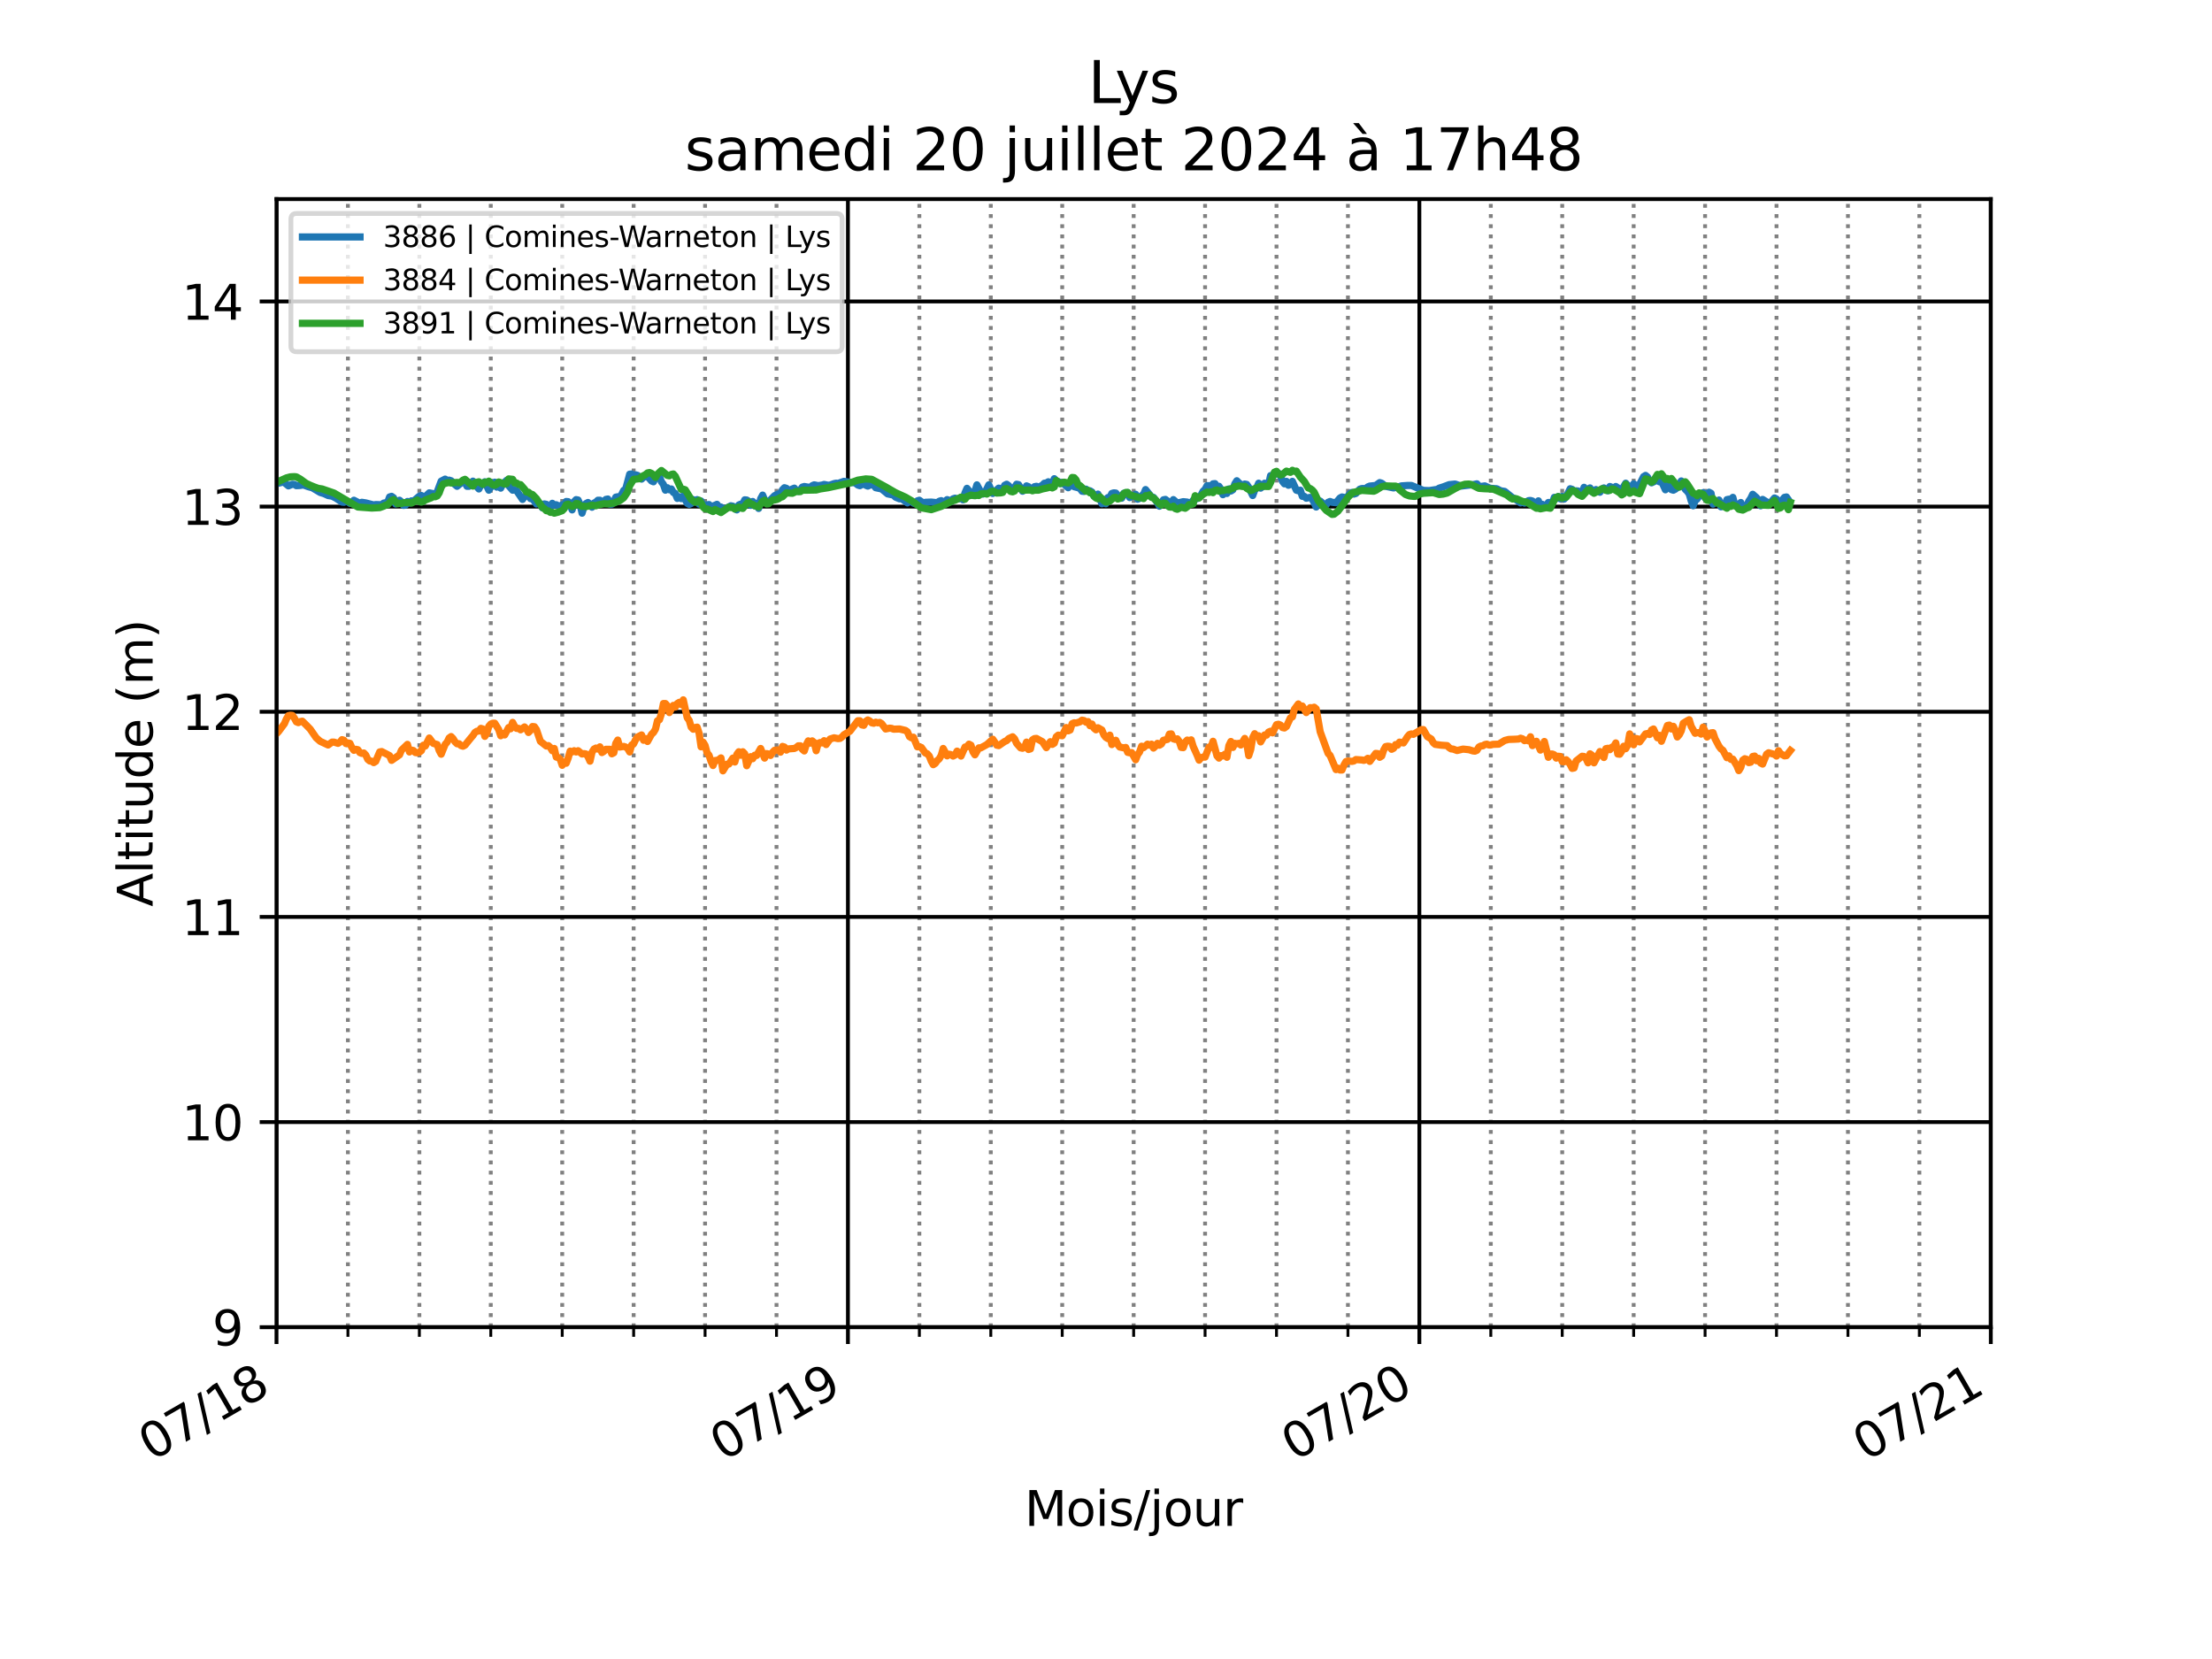<?xml version="1.0" encoding="utf-8" standalone="no"?>
<!DOCTYPE svg PUBLIC "-//W3C//DTD SVG 1.1//EN"
  "http://www.w3.org/Graphics/SVG/1.1/DTD/svg11.dtd">
<svg xmlns:xlink="http://www.w3.org/1999/xlink" width="460.8pt" height="345.6pt" viewBox="0 0 460.8 345.6" xmlns="http://www.w3.org/2000/svg" version="1.1">
 <defs>
  <style type="text/css">*{stroke-linejoin: round; stroke-linecap: butt}</style>
 </defs>
 <g id="figure_1">
  <g id="patch_1">
   <path d="M 0 345.6 
L 460.8 345.6 
L 460.8 0 
L 0 0 
z
" style="fill: #ffffff"/>
  </g>
  <g id="axes_1">
   <g id="patch_2">
    <path d="M 57.6 276.48 
L 414.72 276.48 
L 414.72 41.472 
L 57.6 41.472 
z
" style="fill: #ffffff"/>
   </g>
   <g id="matplotlib.axis_1">
    <g id="xtick_1">
     <g id="line2d_1">
      <path d="M 57.6 276.48 
L 57.6 41.472 
" clip-path="url(#p0e534d61a9)" style="fill: none; stroke: #000000; stroke-width: 0.8; stroke-linecap: square"/>
     </g>
     <g id="line2d_2">
      <defs>
       <path id="m03bf3ee947" d="M 0 0 
L 0 3.5 
" style="stroke: #000000; stroke-width: 0.8"/>
      </defs>
      <g>
       <use xlink:href="#m03bf3ee947" x="57.6" y="276.48" style="stroke: #000000; stroke-width: 0.8"/>
      </g>
     </g>
     <g id="text_1">
      <!-- 07/18 -->
      <g transform="translate(31.602 304.47) rotate(-30) scale(0.1 -0.1)">
       <defs>
        <path id="DejaVuSans-30" d="M 2034 4250 
Q 1547 4250 1301 3770 
Q 1056 3291 1056 2328 
Q 1056 1369 1301 889 
Q 1547 409 2034 409 
Q 2525 409 2770 889 
Q 3016 1369 3016 2328 
Q 3016 3291 2770 3770 
Q 2525 4250 2034 4250 
z
M 2034 4750 
Q 2819 4750 3233 4129 
Q 3647 3509 3647 2328 
Q 3647 1150 3233 529 
Q 2819 -91 2034 -91 
Q 1250 -91 836 529 
Q 422 1150 422 2328 
Q 422 3509 836 4129 
Q 1250 4750 2034 4750 
z
" transform="scale(0.016)"/>
        <path id="DejaVuSans-37" d="M 525 4666 
L 3525 4666 
L 3525 4397 
L 1831 0 
L 1172 0 
L 2766 4134 
L 525 4134 
L 525 4666 
z
" transform="scale(0.016)"/>
        <path id="DejaVuSans-2f" d="M 1625 4666 
L 2156 4666 
L 531 -594 
L 0 -594 
L 1625 4666 
z
" transform="scale(0.016)"/>
        <path id="DejaVuSans-31" d="M 794 531 
L 1825 531 
L 1825 4091 
L 703 3866 
L 703 4441 
L 1819 4666 
L 2450 4666 
L 2450 531 
L 3481 531 
L 3481 0 
L 794 0 
L 794 531 
z
" transform="scale(0.016)"/>
        <path id="DejaVuSans-38" d="M 2034 2216 
Q 1584 2216 1326 1975 
Q 1069 1734 1069 1313 
Q 1069 891 1326 650 
Q 1584 409 2034 409 
Q 2484 409 2743 651 
Q 3003 894 3003 1313 
Q 3003 1734 2745 1975 
Q 2488 2216 2034 2216 
z
M 1403 2484 
Q 997 2584 770 2862 
Q 544 3141 544 3541 
Q 544 4100 942 4425 
Q 1341 4750 2034 4750 
Q 2731 4750 3128 4425 
Q 3525 4100 3525 3541 
Q 3525 3141 3298 2862 
Q 3072 2584 2669 2484 
Q 3125 2378 3379 2068 
Q 3634 1759 3634 1313 
Q 3634 634 3220 271 
Q 2806 -91 2034 -91 
Q 1263 -91 848 271 
Q 434 634 434 1313 
Q 434 1759 690 2068 
Q 947 2378 1403 2484 
z
M 1172 3481 
Q 1172 3119 1398 2916 
Q 1625 2713 2034 2713 
Q 2441 2713 2670 2916 
Q 2900 3119 2900 3481 
Q 2900 3844 2670 4047 
Q 2441 4250 2034 4250 
Q 1625 4250 1398 4047 
Q 1172 3844 1172 3481 
z
" transform="scale(0.016)"/>
       </defs>
       <use xlink:href="#DejaVuSans-30"/>
       <use xlink:href="#DejaVuSans-37" x="63.623"/>
       <use xlink:href="#DejaVuSans-2f" x="127.246"/>
       <use xlink:href="#DejaVuSans-31" x="160.938"/>
       <use xlink:href="#DejaVuSans-38" x="224.561"/>
      </g>
     </g>
    </g>
    <g id="xtick_2">
     <g id="line2d_3">
      <path d="M 176.64 276.48 
L 176.64 41.472 
" clip-path="url(#p0e534d61a9)" style="fill: none; stroke: #000000; stroke-width: 0.8; stroke-linecap: square"/>
     </g>
     <g id="line2d_4">
      <g>
       <use xlink:href="#m03bf3ee947" x="176.64" y="276.48" style="stroke: #000000; stroke-width: 0.8"/>
      </g>
     </g>
     <g id="text_2">
      <!-- 07/19 -->
      <g transform="translate(150.642 304.47) rotate(-30) scale(0.1 -0.1)">
       <defs>
        <path id="DejaVuSans-39" d="M 703 97 
L 703 672 
Q 941 559 1184 500 
Q 1428 441 1663 441 
Q 2288 441 2617 861 
Q 2947 1281 2994 2138 
Q 2813 1869 2534 1725 
Q 2256 1581 1919 1581 
Q 1219 1581 811 2004 
Q 403 2428 403 3163 
Q 403 3881 828 4315 
Q 1253 4750 1959 4750 
Q 2769 4750 3195 4129 
Q 3622 3509 3622 2328 
Q 3622 1225 3098 567 
Q 2575 -91 1691 -91 
Q 1453 -91 1209 -44 
Q 966 3 703 97 
z
M 1959 2075 
Q 2384 2075 2632 2365 
Q 2881 2656 2881 3163 
Q 2881 3666 2632 3958 
Q 2384 4250 1959 4250 
Q 1534 4250 1286 3958 
Q 1038 3666 1038 3163 
Q 1038 2656 1286 2365 
Q 1534 2075 1959 2075 
z
" transform="scale(0.016)"/>
       </defs>
       <use xlink:href="#DejaVuSans-30"/>
       <use xlink:href="#DejaVuSans-37" x="63.623"/>
       <use xlink:href="#DejaVuSans-2f" x="127.246"/>
       <use xlink:href="#DejaVuSans-31" x="160.938"/>
       <use xlink:href="#DejaVuSans-39" x="224.561"/>
      </g>
     </g>
    </g>
    <g id="xtick_3">
     <g id="line2d_5">
      <path d="M 295.68 276.48 
L 295.68 41.472 
" clip-path="url(#p0e534d61a9)" style="fill: none; stroke: #000000; stroke-width: 0.8; stroke-linecap: square"/>
     </g>
     <g id="line2d_6">
      <g>
       <use xlink:href="#m03bf3ee947" x="295.68" y="276.48" style="stroke: #000000; stroke-width: 0.8"/>
      </g>
     </g>
     <g id="text_3">
      <!-- 07/20 -->
      <g transform="translate(269.682 304.47) rotate(-30) scale(0.1 -0.1)">
       <defs>
        <path id="DejaVuSans-32" d="M 1228 531 
L 3431 531 
L 3431 0 
L 469 0 
L 469 531 
Q 828 903 1448 1529 
Q 2069 2156 2228 2338 
Q 2531 2678 2651 2914 
Q 2772 3150 2772 3378 
Q 2772 3750 2511 3984 
Q 2250 4219 1831 4219 
Q 1534 4219 1204 4116 
Q 875 4013 500 3803 
L 500 4441 
Q 881 4594 1212 4672 
Q 1544 4750 1819 4750 
Q 2544 4750 2975 4387 
Q 3406 4025 3406 3419 
Q 3406 3131 3298 2873 
Q 3191 2616 2906 2266 
Q 2828 2175 2409 1742 
Q 1991 1309 1228 531 
z
" transform="scale(0.016)"/>
       </defs>
       <use xlink:href="#DejaVuSans-30"/>
       <use xlink:href="#DejaVuSans-37" x="63.623"/>
       <use xlink:href="#DejaVuSans-2f" x="127.246"/>
       <use xlink:href="#DejaVuSans-32" x="160.938"/>
       <use xlink:href="#DejaVuSans-30" x="224.561"/>
      </g>
     </g>
    </g>
    <g id="xtick_4">
     <g id="line2d_7">
      <path d="M 414.72 276.48 
L 414.72 41.472 
" clip-path="url(#p0e534d61a9)" style="fill: none; stroke: #000000; stroke-width: 0.8; stroke-linecap: square"/>
     </g>
     <g id="line2d_8">
      <g>
       <use xlink:href="#m03bf3ee947" x="414.72" y="276.48" style="stroke: #000000; stroke-width: 0.8"/>
      </g>
     </g>
     <g id="text_4">
      <!-- 07/21 -->
      <g transform="translate(388.722 304.47) rotate(-30) scale(0.1 -0.1)">
       <use xlink:href="#DejaVuSans-30"/>
       <use xlink:href="#DejaVuSans-37" x="63.623"/>
       <use xlink:href="#DejaVuSans-2f" x="127.246"/>
       <use xlink:href="#DejaVuSans-32" x="160.938"/>
       <use xlink:href="#DejaVuSans-31" x="224.561"/>
      </g>
     </g>
    </g>
    <g id="xtick_5">
     <g id="line2d_9">
      <path d="M 72.48 276.48 
L 72.48 41.472 
" clip-path="url(#p0e534d61a9)" style="fill: none; stroke-dasharray: 0.8,1.32; stroke-dashoffset: 0; stroke: #808080; stroke-width: 0.8"/>
     </g>
     <g id="line2d_10">
      <defs>
       <path id="m94145b886f" d="M 0 0 
L 0 2 
" style="stroke: #000000; stroke-width: 0.6"/>
      </defs>
      <g>
       <use xlink:href="#m94145b886f" x="72.48" y="276.48" style="stroke: #000000; stroke-width: 0.6"/>
      </g>
     </g>
    </g>
    <g id="xtick_6">
     <g id="line2d_11">
      <path d="M 87.36 276.48 
L 87.36 41.472 
" clip-path="url(#p0e534d61a9)" style="fill: none; stroke-dasharray: 0.8,1.32; stroke-dashoffset: 0; stroke: #808080; stroke-width: 0.8"/>
     </g>
     <g id="line2d_12">
      <g>
       <use xlink:href="#m94145b886f" x="87.36" y="276.48" style="stroke: #000000; stroke-width: 0.6"/>
      </g>
     </g>
    </g>
    <g id="xtick_7">
     <g id="line2d_13">
      <path d="M 102.24 276.48 
L 102.24 41.472 
" clip-path="url(#p0e534d61a9)" style="fill: none; stroke-dasharray: 0.8,1.32; stroke-dashoffset: 0; stroke: #808080; stroke-width: 0.8"/>
     </g>
     <g id="line2d_14">
      <g>
       <use xlink:href="#m94145b886f" x="102.24" y="276.48" style="stroke: #000000; stroke-width: 0.6"/>
      </g>
     </g>
    </g>
    <g id="xtick_8">
     <g id="line2d_15">
      <path d="M 117.12 276.48 
L 117.12 41.472 
" clip-path="url(#p0e534d61a9)" style="fill: none; stroke-dasharray: 0.8,1.32; stroke-dashoffset: 0; stroke: #808080; stroke-width: 0.8"/>
     </g>
     <g id="line2d_16">
      <g>
       <use xlink:href="#m94145b886f" x="117.12" y="276.48" style="stroke: #000000; stroke-width: 0.6"/>
      </g>
     </g>
    </g>
    <g id="xtick_9">
     <g id="line2d_17">
      <path d="M 132 276.48 
L 132 41.472 
" clip-path="url(#p0e534d61a9)" style="fill: none; stroke-dasharray: 0.8,1.32; stroke-dashoffset: 0; stroke: #808080; stroke-width: 0.8"/>
     </g>
     <g id="line2d_18">
      <g>
       <use xlink:href="#m94145b886f" x="132" y="276.48" style="stroke: #000000; stroke-width: 0.6"/>
      </g>
     </g>
    </g>
    <g id="xtick_10">
     <g id="line2d_19">
      <path d="M 146.88 276.48 
L 146.88 41.472 
" clip-path="url(#p0e534d61a9)" style="fill: none; stroke-dasharray: 0.8,1.32; stroke-dashoffset: 0; stroke: #808080; stroke-width: 0.8"/>
     </g>
     <g id="line2d_20">
      <g>
       <use xlink:href="#m94145b886f" x="146.88" y="276.48" style="stroke: #000000; stroke-width: 0.6"/>
      </g>
     </g>
    </g>
    <g id="xtick_11">
     <g id="line2d_21">
      <path d="M 161.76 276.48 
L 161.76 41.472 
" clip-path="url(#p0e534d61a9)" style="fill: none; stroke-dasharray: 0.8,1.32; stroke-dashoffset: 0; stroke: #808080; stroke-width: 0.8"/>
     </g>
     <g id="line2d_22">
      <g>
       <use xlink:href="#m94145b886f" x="161.76" y="276.48" style="stroke: #000000; stroke-width: 0.6"/>
      </g>
     </g>
    </g>
    <g id="xtick_12">
     <g id="line2d_23">
      <path d="M 191.52 276.48 
L 191.52 41.472 
" clip-path="url(#p0e534d61a9)" style="fill: none; stroke-dasharray: 0.8,1.32; stroke-dashoffset: 0; stroke: #808080; stroke-width: 0.8"/>
     </g>
     <g id="line2d_24">
      <g>
       <use xlink:href="#m94145b886f" x="191.52" y="276.48" style="stroke: #000000; stroke-width: 0.6"/>
      </g>
     </g>
    </g>
    <g id="xtick_13">
     <g id="line2d_25">
      <path d="M 206.4 276.48 
L 206.4 41.472 
" clip-path="url(#p0e534d61a9)" style="fill: none; stroke-dasharray: 0.8,1.32; stroke-dashoffset: 0; stroke: #808080; stroke-width: 0.8"/>
     </g>
     <g id="line2d_26">
      <g>
       <use xlink:href="#m94145b886f" x="206.4" y="276.48" style="stroke: #000000; stroke-width: 0.6"/>
      </g>
     </g>
    </g>
    <g id="xtick_14">
     <g id="line2d_27">
      <path d="M 221.28 276.48 
L 221.28 41.472 
" clip-path="url(#p0e534d61a9)" style="fill: none; stroke-dasharray: 0.8,1.32; stroke-dashoffset: 0; stroke: #808080; stroke-width: 0.8"/>
     </g>
     <g id="line2d_28">
      <g>
       <use xlink:href="#m94145b886f" x="221.28" y="276.48" style="stroke: #000000; stroke-width: 0.6"/>
      </g>
     </g>
    </g>
    <g id="xtick_15">
     <g id="line2d_29">
      <path d="M 236.16 276.48 
L 236.16 41.472 
" clip-path="url(#p0e534d61a9)" style="fill: none; stroke-dasharray: 0.8,1.32; stroke-dashoffset: 0; stroke: #808080; stroke-width: 0.8"/>
     </g>
     <g id="line2d_30">
      <g>
       <use xlink:href="#m94145b886f" x="236.16" y="276.48" style="stroke: #000000; stroke-width: 0.6"/>
      </g>
     </g>
    </g>
    <g id="xtick_16">
     <g id="line2d_31">
      <path d="M 251.04 276.48 
L 251.04 41.472 
" clip-path="url(#p0e534d61a9)" style="fill: none; stroke-dasharray: 0.8,1.32; stroke-dashoffset: 0; stroke: #808080; stroke-width: 0.8"/>
     </g>
     <g id="line2d_32">
      <g>
       <use xlink:href="#m94145b886f" x="251.04" y="276.48" style="stroke: #000000; stroke-width: 0.6"/>
      </g>
     </g>
    </g>
    <g id="xtick_17">
     <g id="line2d_33">
      <path d="M 265.92 276.48 
L 265.92 41.472 
" clip-path="url(#p0e534d61a9)" style="fill: none; stroke-dasharray: 0.8,1.32; stroke-dashoffset: 0; stroke: #808080; stroke-width: 0.8"/>
     </g>
     <g id="line2d_34">
      <g>
       <use xlink:href="#m94145b886f" x="265.92" y="276.48" style="stroke: #000000; stroke-width: 0.6"/>
      </g>
     </g>
    </g>
    <g id="xtick_18">
     <g id="line2d_35">
      <path d="M 280.8 276.48 
L 280.8 41.472 
" clip-path="url(#p0e534d61a9)" style="fill: none; stroke-dasharray: 0.8,1.32; stroke-dashoffset: 0; stroke: #808080; stroke-width: 0.8"/>
     </g>
     <g id="line2d_36">
      <g>
       <use xlink:href="#m94145b886f" x="280.8" y="276.48" style="stroke: #000000; stroke-width: 0.6"/>
      </g>
     </g>
    </g>
    <g id="xtick_19">
     <g id="line2d_37">
      <path d="M 310.56 276.48 
L 310.56 41.472 
" clip-path="url(#p0e534d61a9)" style="fill: none; stroke-dasharray: 0.8,1.32; stroke-dashoffset: 0; stroke: #808080; stroke-width: 0.8"/>
     </g>
     <g id="line2d_38">
      <g>
       <use xlink:href="#m94145b886f" x="310.56" y="276.48" style="stroke: #000000; stroke-width: 0.6"/>
      </g>
     </g>
    </g>
    <g id="xtick_20">
     <g id="line2d_39">
      <path d="M 325.44 276.48 
L 325.44 41.472 
" clip-path="url(#p0e534d61a9)" style="fill: none; stroke-dasharray: 0.8,1.32; stroke-dashoffset: 0; stroke: #808080; stroke-width: 0.8"/>
     </g>
     <g id="line2d_40">
      <g>
       <use xlink:href="#m94145b886f" x="325.44" y="276.48" style="stroke: #000000; stroke-width: 0.6"/>
      </g>
     </g>
    </g>
    <g id="xtick_21">
     <g id="line2d_41">
      <path d="M 340.32 276.48 
L 340.32 41.472 
" clip-path="url(#p0e534d61a9)" style="fill: none; stroke-dasharray: 0.8,1.32; stroke-dashoffset: 0; stroke: #808080; stroke-width: 0.8"/>
     </g>
     <g id="line2d_42">
      <g>
       <use xlink:href="#m94145b886f" x="340.32" y="276.48" style="stroke: #000000; stroke-width: 0.6"/>
      </g>
     </g>
    </g>
    <g id="xtick_22">
     <g id="line2d_43">
      <path d="M 355.2 276.48 
L 355.2 41.472 
" clip-path="url(#p0e534d61a9)" style="fill: none; stroke-dasharray: 0.8,1.32; stroke-dashoffset: 0; stroke: #808080; stroke-width: 0.8"/>
     </g>
     <g id="line2d_44">
      <g>
       <use xlink:href="#m94145b886f" x="355.2" y="276.48" style="stroke: #000000; stroke-width: 0.6"/>
      </g>
     </g>
    </g>
    <g id="xtick_23">
     <g id="line2d_45">
      <path d="M 370.08 276.48 
L 370.08 41.472 
" clip-path="url(#p0e534d61a9)" style="fill: none; stroke-dasharray: 0.8,1.32; stroke-dashoffset: 0; stroke: #808080; stroke-width: 0.8"/>
     </g>
     <g id="line2d_46">
      <g>
       <use xlink:href="#m94145b886f" x="370.08" y="276.48" style="stroke: #000000; stroke-width: 0.6"/>
      </g>
     </g>
    </g>
    <g id="xtick_24">
     <g id="line2d_47">
      <path d="M 384.96 276.48 
L 384.96 41.472 
" clip-path="url(#p0e534d61a9)" style="fill: none; stroke-dasharray: 0.8,1.32; stroke-dashoffset: 0; stroke: #808080; stroke-width: 0.8"/>
     </g>
     <g id="line2d_48">
      <g>
       <use xlink:href="#m94145b886f" x="384.96" y="276.48" style="stroke: #000000; stroke-width: 0.6"/>
      </g>
     </g>
    </g>
    <g id="xtick_25">
     <g id="line2d_49">
      <path d="M 399.84 276.48 
L 399.84 41.472 
" clip-path="url(#p0e534d61a9)" style="fill: none; stroke-dasharray: 0.8,1.32; stroke-dashoffset: 0; stroke: #808080; stroke-width: 0.8"/>
     </g>
     <g id="line2d_50">
      <g>
       <use xlink:href="#m94145b886f" x="399.84" y="276.48" style="stroke: #000000; stroke-width: 0.6"/>
      </g>
     </g>
    </g>
    <g id="text_5">
     <!-- Mois/jour -->
     <g transform="translate(213.436 317.869) scale(0.1 -0.1)">
      <defs>
       <path id="DejaVuSans-4d" d="M 628 4666 
L 1569 4666 
L 2759 1491 
L 3956 4666 
L 4897 4666 
L 4897 0 
L 4281 0 
L 4281 4097 
L 3078 897 
L 2444 897 
L 1241 4097 
L 1241 0 
L 628 0 
L 628 4666 
z
" transform="scale(0.016)"/>
       <path id="DejaVuSans-6f" d="M 1959 3097 
Q 1497 3097 1228 2736 
Q 959 2375 959 1747 
Q 959 1119 1226 758 
Q 1494 397 1959 397 
Q 2419 397 2687 759 
Q 2956 1122 2956 1747 
Q 2956 2369 2687 2733 
Q 2419 3097 1959 3097 
z
M 1959 3584 
Q 2709 3584 3137 3096 
Q 3566 2609 3566 1747 
Q 3566 888 3137 398 
Q 2709 -91 1959 -91 
Q 1206 -91 779 398 
Q 353 888 353 1747 
Q 353 2609 779 3096 
Q 1206 3584 1959 3584 
z
" transform="scale(0.016)"/>
       <path id="DejaVuSans-69" d="M 603 3500 
L 1178 3500 
L 1178 0 
L 603 0 
L 603 3500 
z
M 603 4863 
L 1178 4863 
L 1178 4134 
L 603 4134 
L 603 4863 
z
" transform="scale(0.016)"/>
       <path id="DejaVuSans-73" d="M 2834 3397 
L 2834 2853 
Q 2591 2978 2328 3040 
Q 2066 3103 1784 3103 
Q 1356 3103 1142 2972 
Q 928 2841 928 2578 
Q 928 2378 1081 2264 
Q 1234 2150 1697 2047 
L 1894 2003 
Q 2506 1872 2764 1633 
Q 3022 1394 3022 966 
Q 3022 478 2636 193 
Q 2250 -91 1575 -91 
Q 1294 -91 989 -36 
Q 684 19 347 128 
L 347 722 
Q 666 556 975 473 
Q 1284 391 1588 391 
Q 1994 391 2212 530 
Q 2431 669 2431 922 
Q 2431 1156 2273 1281 
Q 2116 1406 1581 1522 
L 1381 1569 
Q 847 1681 609 1914 
Q 372 2147 372 2553 
Q 372 3047 722 3315 
Q 1072 3584 1716 3584 
Q 2034 3584 2315 3537 
Q 2597 3491 2834 3397 
z
" transform="scale(0.016)"/>
       <path id="DejaVuSans-6a" d="M 603 3500 
L 1178 3500 
L 1178 -63 
Q 1178 -731 923 -1031 
Q 669 -1331 103 -1331 
L -116 -1331 
L -116 -844 
L 38 -844 
Q 366 -844 484 -692 
Q 603 -541 603 -63 
L 603 3500 
z
M 603 4863 
L 1178 4863 
L 1178 4134 
L 603 4134 
L 603 4863 
z
" transform="scale(0.016)"/>
       <path id="DejaVuSans-75" d="M 544 1381 
L 544 3500 
L 1119 3500 
L 1119 1403 
Q 1119 906 1312 657 
Q 1506 409 1894 409 
Q 2359 409 2629 706 
Q 2900 1003 2900 1516 
L 2900 3500 
L 3475 3500 
L 3475 0 
L 2900 0 
L 2900 538 
Q 2691 219 2414 64 
Q 2138 -91 1772 -91 
Q 1169 -91 856 284 
Q 544 659 544 1381 
z
M 1991 3584 
L 1991 3584 
z
" transform="scale(0.016)"/>
       <path id="DejaVuSans-72" d="M 2631 2963 
Q 2534 3019 2420 3045 
Q 2306 3072 2169 3072 
Q 1681 3072 1420 2755 
Q 1159 2438 1159 1844 
L 1159 0 
L 581 0 
L 581 3500 
L 1159 3500 
L 1159 2956 
Q 1341 3275 1631 3429 
Q 1922 3584 2338 3584 
Q 2397 3584 2469 3576 
Q 2541 3569 2628 3553 
L 2631 2963 
z
" transform="scale(0.016)"/>
      </defs>
      <use xlink:href="#DejaVuSans-4d"/>
      <use xlink:href="#DejaVuSans-6f" x="86.279"/>
      <use xlink:href="#DejaVuSans-69" x="147.461"/>
      <use xlink:href="#DejaVuSans-73" x="175.244"/>
      <use xlink:href="#DejaVuSans-2f" x="227.344"/>
      <use xlink:href="#DejaVuSans-6a" x="261.035"/>
      <use xlink:href="#DejaVuSans-6f" x="288.818"/>
      <use xlink:href="#DejaVuSans-75" x="350"/>
      <use xlink:href="#DejaVuSans-72" x="413.379"/>
     </g>
    </g>
   </g>
   <g id="matplotlib.axis_2">
    <g id="ytick_1">
     <g id="line2d_51">
      <path d="M 57.6 276.48 
L 414.72 276.48 
" clip-path="url(#p0e534d61a9)" style="fill: none; stroke: #000000; stroke-width: 0.8; stroke-linecap: square"/>
     </g>
     <g id="line2d_52">
      <defs>
       <path id="m5ed916976d" d="M 0 0 
L -3.5 0 
" style="stroke: #000000; stroke-width: 0.8"/>
      </defs>
      <g>
       <use xlink:href="#m5ed916976d" x="57.6" y="276.48" style="stroke: #000000; stroke-width: 0.8"/>
      </g>
     </g>
     <g id="text_6">
      <!-- 9 -->
      <g transform="translate(44.237 280.279) scale(0.1 -0.1)">
       <use xlink:href="#DejaVuSans-39"/>
      </g>
     </g>
    </g>
    <g id="ytick_2">
     <g id="line2d_53">
      <path d="M 57.6 233.744 
L 414.72 233.744 
" clip-path="url(#p0e534d61a9)" style="fill: none; stroke: #000000; stroke-width: 0.8; stroke-linecap: square"/>
     </g>
     <g id="line2d_54">
      <g>
       <use xlink:href="#m5ed916976d" x="57.6" y="233.744" style="stroke: #000000; stroke-width: 0.8"/>
      </g>
     </g>
     <g id="text_7">
      <!-- 10 -->
      <g transform="translate(37.875 237.543) scale(0.1 -0.1)">
       <use xlink:href="#DejaVuSans-31"/>
       <use xlink:href="#DejaVuSans-30" x="63.623"/>
      </g>
     </g>
    </g>
    <g id="ytick_3">
     <g id="line2d_55">
      <path d="M 57.6 191.007 
L 414.72 191.007 
" clip-path="url(#p0e534d61a9)" style="fill: none; stroke: #000000; stroke-width: 0.8; stroke-linecap: square"/>
     </g>
     <g id="line2d_56">
      <g>
       <use xlink:href="#m5ed916976d" x="57.6" y="191.007" style="stroke: #000000; stroke-width: 0.8"/>
      </g>
     </g>
     <g id="text_8">
      <!-- 11 -->
      <g transform="translate(37.875 194.806) scale(0.1 -0.1)">
       <use xlink:href="#DejaVuSans-31"/>
       <use xlink:href="#DejaVuSans-31" x="63.623"/>
      </g>
     </g>
    </g>
    <g id="ytick_4">
     <g id="line2d_57">
      <path d="M 57.6 148.271 
L 414.72 148.271 
" clip-path="url(#p0e534d61a9)" style="fill: none; stroke: #000000; stroke-width: 0.8; stroke-linecap: square"/>
     </g>
     <g id="line2d_58">
      <g>
       <use xlink:href="#m5ed916976d" x="57.6" y="148.271" style="stroke: #000000; stroke-width: 0.8"/>
      </g>
     </g>
     <g id="text_9">
      <!-- 12 -->
      <g transform="translate(37.875 152.07) scale(0.1 -0.1)">
       <use xlink:href="#DejaVuSans-31"/>
       <use xlink:href="#DejaVuSans-32" x="63.623"/>
      </g>
     </g>
    </g>
    <g id="ytick_5">
     <g id="line2d_59">
      <path d="M 57.6 105.534 
L 414.72 105.534 
" clip-path="url(#p0e534d61a9)" style="fill: none; stroke: #000000; stroke-width: 0.8; stroke-linecap: square"/>
     </g>
     <g id="line2d_60">
      <g>
       <use xlink:href="#m5ed916976d" x="57.6" y="105.534" style="stroke: #000000; stroke-width: 0.8"/>
      </g>
     </g>
     <g id="text_10">
      <!-- 13 -->
      <g transform="translate(37.875 109.333) scale(0.1 -0.1)">
       <defs>
        <path id="DejaVuSans-33" d="M 2597 2516 
Q 3050 2419 3304 2112 
Q 3559 1806 3559 1356 
Q 3559 666 3084 287 
Q 2609 -91 1734 -91 
Q 1441 -91 1130 -33 
Q 819 25 488 141 
L 488 750 
Q 750 597 1062 519 
Q 1375 441 1716 441 
Q 2309 441 2620 675 
Q 2931 909 2931 1356 
Q 2931 1769 2642 2001 
Q 2353 2234 1838 2234 
L 1294 2234 
L 1294 2753 
L 1863 2753 
Q 2328 2753 2575 2939 
Q 2822 3125 2822 3475 
Q 2822 3834 2567 4026 
Q 2313 4219 1838 4219 
Q 1578 4219 1281 4162 
Q 984 4106 628 3988 
L 628 4550 
Q 988 4650 1302 4700 
Q 1616 4750 1894 4750 
Q 2613 4750 3031 4423 
Q 3450 4097 3450 3541 
Q 3450 3153 3228 2886 
Q 3006 2619 2597 2516 
z
" transform="scale(0.016)"/>
       </defs>
       <use xlink:href="#DejaVuSans-31"/>
       <use xlink:href="#DejaVuSans-33" x="63.623"/>
      </g>
     </g>
    </g>
    <g id="ytick_6">
     <g id="line2d_61">
      <path d="M 57.6 62.798 
L 414.72 62.798 
" clip-path="url(#p0e534d61a9)" style="fill: none; stroke: #000000; stroke-width: 0.8; stroke-linecap: square"/>
     </g>
     <g id="line2d_62">
      <g>
       <use xlink:href="#m5ed916976d" x="57.6" y="62.798" style="stroke: #000000; stroke-width: 0.8"/>
      </g>
     </g>
     <g id="text_11">
      <!-- 14 -->
      <g transform="translate(37.875 66.597) scale(0.1 -0.1)">
       <defs>
        <path id="DejaVuSans-34" d="M 2419 4116 
L 825 1625 
L 2419 1625 
L 2419 4116 
z
M 2253 4666 
L 3047 4666 
L 3047 1625 
L 3713 1625 
L 3713 1100 
L 3047 1100 
L 3047 0 
L 2419 0 
L 2419 1100 
L 313 1100 
L 313 1709 
L 2253 4666 
z
" transform="scale(0.016)"/>
       </defs>
       <use xlink:href="#DejaVuSans-31"/>
       <use xlink:href="#DejaVuSans-34" x="63.623"/>
      </g>
     </g>
    </g>
    <g id="text_12">
     <!-- Altitude (m) -->
     <g transform="translate(31.795 188.875) rotate(-90) scale(0.1 -0.1)">
      <defs>
       <path id="DejaVuSans-41" d="M 2188 4044 
L 1331 1722 
L 3047 1722 
L 2188 4044 
z
M 1831 4666 
L 2547 4666 
L 4325 0 
L 3669 0 
L 3244 1197 
L 1141 1197 
L 716 0 
L 50 0 
L 1831 4666 
z
" transform="scale(0.016)"/>
       <path id="DejaVuSans-6c" d="M 603 4863 
L 1178 4863 
L 1178 0 
L 603 0 
L 603 4863 
z
" transform="scale(0.016)"/>
       <path id="DejaVuSans-74" d="M 1172 4494 
L 1172 3500 
L 2356 3500 
L 2356 3053 
L 1172 3053 
L 1172 1153 
Q 1172 725 1289 603 
Q 1406 481 1766 481 
L 2356 481 
L 2356 0 
L 1766 0 
Q 1100 0 847 248 
Q 594 497 594 1153 
L 594 3053 
L 172 3053 
L 172 3500 
L 594 3500 
L 594 4494 
L 1172 4494 
z
" transform="scale(0.016)"/>
       <path id="DejaVuSans-64" d="M 2906 2969 
L 2906 4863 
L 3481 4863 
L 3481 0 
L 2906 0 
L 2906 525 
Q 2725 213 2448 61 
Q 2172 -91 1784 -91 
Q 1150 -91 751 415 
Q 353 922 353 1747 
Q 353 2572 751 3078 
Q 1150 3584 1784 3584 
Q 2172 3584 2448 3432 
Q 2725 3281 2906 2969 
z
M 947 1747 
Q 947 1113 1208 752 
Q 1469 391 1925 391 
Q 2381 391 2643 752 
Q 2906 1113 2906 1747 
Q 2906 2381 2643 2742 
Q 2381 3103 1925 3103 
Q 1469 3103 1208 2742 
Q 947 2381 947 1747 
z
" transform="scale(0.016)"/>
       <path id="DejaVuSans-65" d="M 3597 1894 
L 3597 1613 
L 953 1613 
Q 991 1019 1311 708 
Q 1631 397 2203 397 
Q 2534 397 2845 478 
Q 3156 559 3463 722 
L 3463 178 
Q 3153 47 2828 -22 
Q 2503 -91 2169 -91 
Q 1331 -91 842 396 
Q 353 884 353 1716 
Q 353 2575 817 3079 
Q 1281 3584 2069 3584 
Q 2775 3584 3186 3129 
Q 3597 2675 3597 1894 
z
M 3022 2063 
Q 3016 2534 2758 2815 
Q 2500 3097 2075 3097 
Q 1594 3097 1305 2825 
Q 1016 2553 972 2059 
L 3022 2063 
z
" transform="scale(0.016)"/>
       <path id="DejaVuSans-20" transform="scale(0.016)"/>
       <path id="DejaVuSans-28" d="M 1984 4856 
Q 1566 4138 1362 3434 
Q 1159 2731 1159 2009 
Q 1159 1288 1364 580 
Q 1569 -128 1984 -844 
L 1484 -844 
Q 1016 -109 783 600 
Q 550 1309 550 2009 
Q 550 2706 781 3412 
Q 1013 4119 1484 4856 
L 1984 4856 
z
" transform="scale(0.016)"/>
       <path id="DejaVuSans-6d" d="M 3328 2828 
Q 3544 3216 3844 3400 
Q 4144 3584 4550 3584 
Q 5097 3584 5394 3201 
Q 5691 2819 5691 2113 
L 5691 0 
L 5113 0 
L 5113 2094 
Q 5113 2597 4934 2840 
Q 4756 3084 4391 3084 
Q 3944 3084 3684 2787 
Q 3425 2491 3425 1978 
L 3425 0 
L 2847 0 
L 2847 2094 
Q 2847 2600 2669 2842 
Q 2491 3084 2119 3084 
Q 1678 3084 1418 2786 
Q 1159 2488 1159 1978 
L 1159 0 
L 581 0 
L 581 3500 
L 1159 3500 
L 1159 2956 
Q 1356 3278 1631 3431 
Q 1906 3584 2284 3584 
Q 2666 3584 2933 3390 
Q 3200 3197 3328 2828 
z
" transform="scale(0.016)"/>
       <path id="DejaVuSans-29" d="M 513 4856 
L 1013 4856 
Q 1481 4119 1714 3412 
Q 1947 2706 1947 2009 
Q 1947 1309 1714 600 
Q 1481 -109 1013 -844 
L 513 -844 
Q 928 -128 1133 580 
Q 1338 1288 1338 2009 
Q 1338 2731 1133 3434 
Q 928 4138 513 4856 
z
" transform="scale(0.016)"/>
      </defs>
      <use xlink:href="#DejaVuSans-41"/>
      <use xlink:href="#DejaVuSans-6c" x="68.408"/>
      <use xlink:href="#DejaVuSans-74" x="96.191"/>
      <use xlink:href="#DejaVuSans-69" x="135.4"/>
      <use xlink:href="#DejaVuSans-74" x="163.184"/>
      <use xlink:href="#DejaVuSans-75" x="202.393"/>
      <use xlink:href="#DejaVuSans-64" x="265.771"/>
      <use xlink:href="#DejaVuSans-65" x="329.248"/>
      <use xlink:href="#DejaVuSans-20" x="390.771"/>
      <use xlink:href="#DejaVuSans-28" x="422.559"/>
      <use xlink:href="#DejaVuSans-6d" x="461.572"/>
      <use xlink:href="#DejaVuSans-29" x="558.984"/>
     </g>
    </g>
   </g>
   <g id="line2d_63">
    <path d="M 57.187 100.705 
L 58.013 100.662 
L 58.84 100.448 
L 59.253 100.534 
L 60.08 101.218 
L 60.907 100.876 
L 61.32 100.918 
L 61.733 101.175 
L 62.56 101.132 
L 62.973 101.047 
L 63.387 101.089 
L 64.213 101.389 
L 65.04 101.602 
L 66.693 102.585 
L 67.52 102.842 
L 68.347 103.226 
L 69.173 103.354 
L 70 103.782 
L 70.827 104.337 
L 71.24 104.594 
L 71.653 104.637 
L 72.067 104.252 
L 72.893 104.85 
L 73.307 104.722 
L 73.72 104.209 
L 74.96 104.85 
L 75.373 104.637 
L 76.2 104.765 
L 77.853 105.192 
L 78.267 105.107 
L 79.507 105.149 
L 79.92 104.807 
L 80.747 104.637 
L 81.16 103.525 
L 81.573 103.397 
L 81.987 103.696 
L 82.4 104.978 
L 82.813 104.679 
L 83.227 104.209 
L 83.64 104.551 
L 84.053 105.278 
L 84.467 105.235 
L 84.88 104.466 
L 85.293 104.807 
L 85.707 104.337 
L 86.12 104.423 
L 87.36 103.354 
L 87.773 103.226 
L 88.187 103.44 
L 88.6 103.44 
L 89.427 102.671 
L 90.253 102.842 
L 90.667 102.97 
L 91.08 102.457 
L 91.907 100.235 
L 92.733 99.807 
L 93.147 100.106 
L 93.56 100.021 
L 93.973 100.149 
L 94.8 100.961 
L 95.213 101.303 
L 96.453 100.277 
L 96.867 100.491 
L 97.28 101.303 
L 97.693 101.303 
L 98.107 101.089 
L 98.52 100.235 
L 98.933 100.619 
L 99.347 101.389 
L 99.76 101.859 
L 100.173 101.047 
L 101 100.363 
L 101.827 102.115 
L 102.24 101.474 
L 102.653 101.218 
L 103.067 100.448 
L 103.48 101.474 
L 103.893 101.218 
L 104.307 101.688 
L 104.72 100.833 
L 105.547 100.064 
L 105.96 101.175 
L 106.787 102.115 
L 107.2 102.072 
L 107.613 102.201 
L 108.853 104.038 
L 109.267 103.483 
L 110.093 103.141 
L 110.507 103.867 
L 110.92 103.867 
L 111.747 104.978 
L 112.16 104.807 
L 112.573 104.978 
L 112.987 105.79 
L 113.4 104.978 
L 113.813 105.064 
L 114.227 105.619 
L 114.64 105.748 
L 115.053 104.85 
L 115.467 105.192 
L 115.88 105.149 
L 116.293 105.363 
L 116.707 105.406 
L 117.12 105.149 
L 117.533 105.32 
L 117.947 104.466 
L 118.36 104.508 
L 118.773 105.107 
L 119.187 106.218 
L 119.6 104.508 
L 120.013 104.081 
L 120.427 104.166 
L 120.84 105.064 
L 121.253 106.902 
L 121.667 105.534 
L 122.08 104.893 
L 122.493 104.679 
L 122.907 105.021 
L 123.32 105.662 
L 123.733 104.807 
L 124.147 104.594 
L 124.56 104.209 
L 124.973 104.209 
L 125.387 104.679 
L 125.8 104.466 
L 126.213 104.038 
L 126.627 103.953 
L 127.04 105.021 
L 127.453 105.021 
L 127.867 104.508 
L 128.28 103.568 
L 128.693 103.483 
L 129.107 103.782 
L 129.933 102.158 
L 130.347 101.859 
L 131.173 98.782 
L 131.587 98.739 
L 132 99.807 
L 132.413 98.91 
L 132.827 99.038 
L 133.24 99.551 
L 133.653 99.807 
L 134.067 99.38 
L 134.893 99.252 
L 135.72 100.192 
L 136.133 100.363 
L 136.547 99.465 
L 137.373 99.294 
L 137.787 100.363 
L 138.2 100.918 
L 138.613 102.115 
L 139.027 101.602 
L 139.44 102.03 
L 139.853 101.859 
L 140.267 102.585 
L 140.68 102.799 
L 141.093 103.825 
L 141.507 103.483 
L 141.92 103.867 
L 142.333 103.312 
L 143.16 104.85 
L 143.573 105.064 
L 143.987 104.893 
L 144.4 104.081 
L 144.813 104.551 
L 145.227 104.081 
L 145.64 105.021 
L 146.053 104.38 
L 146.467 105.363 
L 146.88 105.705 
L 147.293 105.149 
L 147.707 105.107 
L 148.12 105.619 
L 149.36 105.064 
L 149.773 105.619 
L 150.187 105.619 
L 150.6 105.919 
L 151.013 106.047 
L 152.253 105.363 
L 152.667 105.449 
L 153.08 105.961 
L 153.493 106.218 
L 153.907 105.192 
L 154.32 105.021 
L 154.733 104.978 
L 155.147 104.124 
L 155.56 104.166 
L 155.973 104.423 
L 156.387 105.278 
L 156.8 104.466 
L 157.213 105.363 
L 157.627 104.85 
L 158.04 105.919 
L 158.453 103.91 
L 158.867 103.141 
L 159.28 104.124 
L 159.693 104.551 
L 160.107 104.551 
L 161.347 103.269 
L 162.173 102.884 
L 162.587 102.884 
L 163 102.03 
L 163.413 101.602 
L 163.827 101.73 
L 164.24 102.243 
L 165.067 101.859 
L 165.48 101.688 
L 165.893 102.158 
L 166.307 102.372 
L 166.72 102.072 
L 167.133 101.474 
L 167.547 101.346 
L 168.787 101.56 
L 169.2 101.175 
L 169.613 101.004 
L 170.44 101.175 
L 171.267 101.047 
L 171.68 100.918 
L 172.507 101.089 
L 172.92 101.047 
L 173.747 100.748 
L 174.16 100.662 
L 174.573 100.705 
L 175.813 100.277 
L 177.467 100.534 
L 177.88 100.534 
L 178.293 100.705 
L 178.707 101.047 
L 179.12 101.175 
L 179.947 100.748 
L 180.36 101.089 
L 180.773 101.26 
L 181.6 100.876 
L 182.013 101.089 
L 182.427 101.602 
L 183.253 101.773 
L 183.667 101.859 
L 184.907 102.884 
L 186.147 103.141 
L 186.56 103.568 
L 187.387 103.91 
L 187.8 103.867 
L 189.04 104.765 
L 189.453 104.166 
L 189.867 104.38 
L 190.28 104.807 
L 190.693 104.936 
L 191.107 104.337 
L 191.52 104.209 
L 192.347 104.807 
L 192.76 104.637 
L 194 104.594 
L 195.24 104.722 
L 195.653 104.423 
L 196.067 104.295 
L 196.48 104.722 
L 197.307 104.081 
L 197.72 104.209 
L 198.133 104.466 
L 198.547 103.91 
L 198.96 103.782 
L 199.373 103.91 
L 199.787 103.91 
L 200.2 103.611 
L 200.613 104.124 
L 201.027 102.671 
L 201.44 101.73 
L 201.853 102.243 
L 202.267 103.184 
L 202.68 103.055 
L 203.093 102.329 
L 203.507 101.004 
L 204.333 102.542 
L 204.747 102.927 
L 205.16 102.713 
L 205.987 101.004 
L 206.813 102.799 
L 208.053 101.688 
L 208.88 101.944 
L 209.293 101.089 
L 209.707 100.876 
L 210.12 101.175 
L 210.533 101.73 
L 210.947 101.816 
L 211.36 101.56 
L 211.773 100.876 
L 212.187 100.961 
L 213.013 102.329 
L 213.427 102.115 
L 213.84 101.218 
L 214.253 101.389 
L 214.667 102.03 
L 215.08 101.859 
L 215.493 101.389 
L 215.907 101.303 
L 216.32 101.859 
L 216.733 101.303 
L 217.147 101.089 
L 217.56 100.662 
L 217.973 100.619 
L 218.387 100.363 
L 218.8 101.26 
L 219.213 100.705 
L 219.627 99.722 
L 220.04 100.192 
L 220.453 100.32 
L 220.867 100.748 
L 221.28 100.534 
L 222.52 101.602 
L 222.933 100.491 
L 223.76 101.389 
L 224.587 101.602 
L 225 101.773 
L 225.413 102.329 
L 225.827 102.372 
L 226.24 101.901 
L 226.653 102.329 
L 227.067 102.243 
L 227.48 102.5 
L 227.893 103.354 
L 228.307 103.654 
L 228.72 102.927 
L 229.547 104.936 
L 229.96 104.038 
L 230.373 104.936 
L 230.787 103.654 
L 231.2 103.654 
L 231.613 102.799 
L 232.027 102.671 
L 232.44 102.713 
L 233.267 103.654 
L 233.68 103.782 
L 234.093 102.756 
L 234.507 103.055 
L 234.92 102.628 
L 235.333 103.654 
L 236.573 102.97 
L 236.987 103.995 
L 237.4 103.825 
L 237.813 103.269 
L 238.227 102.97 
L 238.64 101.987 
L 239.88 103.525 
L 240.293 103.611 
L 240.707 104.124 
L 241.533 105.449 
L 241.947 104.936 
L 242.36 104.124 
L 242.773 104.038 
L 243.6 104.679 
L 244.013 104.722 
L 244.427 104.081 
L 245.253 104.807 
L 246.493 104.508 
L 247.32 104.594 
L 247.733 104.936 
L 248.147 104.722 
L 248.56 104.209 
L 248.973 103.953 
L 249.387 103.867 
L 249.8 103.654 
L 250.213 103.098 
L 250.627 102.329 
L 251.04 101.944 
L 251.453 101.175 
L 251.867 101.175 
L 252.28 101.474 
L 252.693 100.79 
L 253.107 100.748 
L 253.52 101.389 
L 253.933 101.303 
L 254.347 101.901 
L 254.76 103.055 
L 255.173 102.372 
L 255.587 102.799 
L 256 101.859 
L 256.413 102.286 
L 256.827 102.03 
L 257.24 100.79 
L 257.653 100.149 
L 258.067 100.577 
L 258.893 101.218 
L 259.307 100.833 
L 259.72 100.918 
L 260.133 101.517 
L 260.96 103.226 
L 261.373 102.115 
L 261.787 101.602 
L 262.2 100.662 
L 262.613 101.688 
L 263.027 101.346 
L 263.44 100.662 
L 263.853 100.748 
L 264.267 100.961 
L 264.68 99.081 
L 265.093 99.209 
L 265.507 98.44 
L 265.92 98.782 
L 266.333 98.568 
L 266.747 99.081 
L 267.16 100.277 
L 267.573 100.79 
L 267.987 100.277 
L 268.4 101.089 
L 268.813 100.918 
L 269.227 100.277 
L 270.053 102.115 
L 270.467 102.243 
L 270.88 102.115 
L 271.293 103.397 
L 271.707 103.397 
L 272.12 103.782 
L 272.947 103.611 
L 273.36 103.953 
L 274.187 105.619 
L 274.6 105.149 
L 275.013 104.38 
L 275.427 104.722 
L 275.84 105.534 
L 276.253 105.192 
L 276.667 104.637 
L 277.08 104.466 
L 277.493 104.637 
L 278.32 104.722 
L 279.147 103.739 
L 279.56 103.525 
L 280.387 103.696 
L 280.8 103.354 
L 281.213 102.799 
L 281.627 102.585 
L 282.04 102.927 
L 282.453 102.799 
L 283.28 101.901 
L 283.693 101.773 
L 284.52 101.773 
L 284.933 101.431 
L 285.347 101.26 
L 286.587 101.132 
L 287.413 100.534 
L 287.827 100.662 
L 288.653 101.303 
L 290.307 101.645 
L 291.133 101.474 
L 291.96 101.218 
L 293.2 101.132 
L 294.027 101.132 
L 296.507 102.158 
L 297.747 102.201 
L 299.4 101.944 
L 299.813 101.688 
L 300.64 101.431 
L 301.88 100.961 
L 302.707 100.876 
L 303.12 100.833 
L 304.36 101.26 
L 306.84 100.961 
L 307.667 100.79 
L 308.08 101.26 
L 308.493 101.346 
L 309.32 101.218 
L 310.147 101.602 
L 310.56 101.73 
L 311.8 101.816 
L 312.627 102.243 
L 313.453 102.372 
L 315.107 103.696 
L 315.52 103.867 
L 316.76 104.765 
L 317.173 104.551 
L 317.587 104.807 
L 318.413 104.295 
L 318.827 104.252 
L 319.24 104.38 
L 320.067 105.363 
L 320.48 104.337 
L 320.893 105.662 
L 321.307 105.064 
L 321.72 105.406 
L 322.133 105.278 
L 322.547 104.679 
L 322.96 104.679 
L 323.373 104.893 
L 323.787 103.611 
L 324.2 103.867 
L 324.613 103.44 
L 325.027 103.91 
L 325.44 103.397 
L 325.853 103.953 
L 326.267 103.483 
L 327.093 101.816 
L 327.507 101.944 
L 327.92 102.372 
L 328.333 102.243 
L 328.747 102.286 
L 329.16 102.713 
L 329.573 102.799 
L 329.987 101.517 
L 330.4 102.372 
L 330.813 101.901 
L 331.227 101.645 
L 331.64 102.457 
L 332.467 101.987 
L 333.293 102.542 
L 333.707 101.901 
L 334.12 101.645 
L 334.533 101.859 
L 334.947 102.243 
L 335.36 101.346 
L 335.773 101.517 
L 336.187 101.944 
L 336.6 101.346 
L 337.427 101.901 
L 337.84 102.628 
L 338.253 101.346 
L 338.667 100.662 
L 339.08 101.132 
L 339.493 101.431 
L 339.907 101.389 
L 340.32 100.79 
L 340.733 101.132 
L 341.147 101.73 
L 342.387 99.294 
L 342.8 99.038 
L 343.213 99.38 
L 343.627 100.192 
L 344.04 100.577 
L 344.867 100.192 
L 345.28 100.064 
L 345.693 100.363 
L 346.107 100.235 
L 346.933 102.03 
L 347.347 100.705 
L 347.76 100.833 
L 348.173 101.987 
L 348.587 102.115 
L 349 101.901 
L 349.413 101.56 
L 350.24 100.192 
L 351.067 101.944 
L 351.48 102.329 
L 351.893 102.884 
L 352.307 104.337 
L 352.72 105.363 
L 353.133 104.295 
L 353.547 103.953 
L 353.96 103.269 
L 354.373 103.055 
L 354.787 102.628 
L 355.2 103.739 
L 355.613 103.696 
L 356.027 102.542 
L 356.44 102.756 
L 356.853 105.021 
L 358.093 104.166 
L 358.507 105.577 
L 358.92 105.449 
L 359.333 105.107 
L 359.747 104.081 
L 360.16 103.995 
L 360.573 104.038 
L 360.987 103.611 
L 361.4 105.235 
L 361.813 105.021 
L 362.227 105.149 
L 362.64 104.679 
L 363.053 105.919 
L 363.467 105.876 
L 363.88 105.406 
L 364.293 104.423 
L 364.707 103.825 
L 365.12 102.97 
L 365.947 103.696 
L 366.773 105.363 
L 367.187 104.038 
L 368.013 104.551 
L 368.427 105.192 
L 369.667 103.739 
L 370.08 103.953 
L 370.493 105.192 
L 370.907 104.936 
L 371.32 104.124 
L 371.733 103.611 
L 372.147 103.525 
L 372.56 104.124 
L 372.56 104.124 
" clip-path="url(#p0e534d61a9)" style="fill: none; stroke: #1f77b4; stroke-width: 1.5; stroke-linecap: square"/>
   </g>
   <g id="line2d_64">
    <path d="M 57.187 153.271 
L 58.013 152.416 
L 59.253 150.749 
L 59.667 149.766 
L 60.08 149.083 
L 60.493 148.997 
L 60.907 149.04 
L 61.32 149.595 
L 61.733 150.365 
L 62.147 150.536 
L 62.56 150.322 
L 62.973 150.236 
L 63.8 151.048 
L 64.627 151.903 
L 65.867 153.698 
L 66.693 154.425 
L 68.347 155.194 
L 69.173 154.596 
L 69.587 154.596 
L 70.413 154.852 
L 70.827 154.596 
L 71.24 154.083 
L 71.653 154.211 
L 72.067 154.895 
L 72.48 154.766 
L 72.893 154.852 
L 73.307 155.749 
L 73.72 156.305 
L 74.133 156.091 
L 74.547 156.177 
L 74.96 156.775 
L 75.373 156.946 
L 75.787 156.861 
L 76.2 157.288 
L 76.613 158.185 
L 77.027 158.527 
L 77.44 158.57 
L 77.853 158.869 
L 78.267 158.613 
L 79.093 156.647 
L 79.507 156.561 
L 80.747 157.202 
L 81.16 157.416 
L 81.573 158.399 
L 83.227 157.245 
L 83.64 156.262 
L 84.88 155.066 
L 85.293 156.647 
L 85.707 156.262 
L 86.12 156.348 
L 86.533 156.775 
L 86.947 156.818 
L 87.36 156.69 
L 87.773 156.39 
L 88.187 155.237 
L 88.6 155.408 
L 89.427 153.741 
L 90.253 154.852 
L 91.08 155.108 
L 91.493 156.348 
L 91.907 157.117 
L 92.733 155.066 
L 93.147 154.596 
L 93.56 153.741 
L 93.973 153.442 
L 94.387 153.869 
L 94.8 154.553 
L 95.213 154.937 
L 95.627 154.937 
L 96.04 155.322 
L 96.453 155.45 
L 96.867 155.237 
L 98.107 153.698 
L 98.52 153.228 
L 98.933 152.587 
L 99.347 152.33 
L 99.76 152.288 
L 100.173 151.732 
L 100.587 151.86 
L 101 153.399 
L 101.413 152.801 
L 101.827 151.305 
L 102.24 150.835 
L 102.653 150.664 
L 103.067 150.664 
L 103.893 151.989 
L 104.307 153.271 
L 104.72 152.801 
L 105.133 153.1 
L 105.96 151.561 
L 106.373 151.818 
L 106.787 150.493 
L 107.2 151.305 
L 107.613 151.732 
L 108.027 151.732 
L 108.44 152.031 
L 109.267 151.433 
L 109.68 151.86 
L 110.093 152.587 
L 110.507 152.16 
L 110.92 151.348 
L 111.333 151.39 
L 111.747 151.989 
L 112.573 154.425 
L 113.813 155.408 
L 114.227 155.322 
L 114.64 155.707 
L 115.053 156.39 
L 115.467 155.92 
L 115.88 157.715 
L 116.293 157.801 
L 116.707 158.185 
L 117.12 159.425 
L 117.533 158.741 
L 117.947 158.997 
L 118.36 157.929 
L 118.773 156.476 
L 119.187 156.647 
L 119.6 156.39 
L 120.013 156.647 
L 120.427 156.39 
L 121.253 157.074 
L 121.667 156.989 
L 122.08 157.074 
L 122.493 157.63 
L 122.907 158.57 
L 123.32 156.732 
L 123.733 156.049 
L 124.147 155.835 
L 124.56 156.049 
L 124.973 155.578 
L 125.387 156.775 
L 125.8 156.519 
L 126.213 156.091 
L 127.04 156.091 
L 127.453 157.031 
L 127.867 156.818 
L 128.28 154.852 
L 128.693 154.168 
L 129.107 155.621 
L 129.933 155.493 
L 130.347 155.621 
L 130.76 155.92 
L 131.173 156.647 
L 131.587 155.194 
L 132 154.937 
L 132.413 154.083 
L 132.827 153.527 
L 133.653 153.1 
L 134.067 154.211 
L 134.48 153.869 
L 134.893 154.467 
L 135.72 152.972 
L 136.133 152.587 
L 136.547 151.903 
L 136.96 150.151 
L 137.373 149.937 
L 137.787 148.698 
L 138.2 146.561 
L 138.613 146.561 
L 139.027 147.031 
L 139.44 148.441 
L 140.267 146.946 
L 140.68 147.288 
L 141.093 146.561 
L 141.507 146.305 
L 141.92 146.775 
L 142.333 145.792 
L 143.16 149.51 
L 143.573 150.065 
L 143.987 151.476 
L 144.4 151.903 
L 144.813 151.561 
L 145.227 151.476 
L 145.64 152.758 
L 146.053 155.578 
L 146.467 154.596 
L 146.88 155.279 
L 147.293 156.818 
L 147.707 157.331 
L 148.12 158.613 
L 148.533 159.467 
L 148.947 158.442 
L 149.36 158.399 
L 149.773 158.228 
L 150.187 157.886 
L 150.6 160.579 
L 151.427 159.211 
L 151.84 159.168 
L 152.667 157.929 
L 153.08 158.741 
L 153.493 157.16 
L 153.907 156.604 
L 154.32 157.331 
L 154.733 156.604 
L 155.147 157.031 
L 155.56 159.51 
L 156.387 157.63 
L 156.8 158.057 
L 157.213 157.331 
L 157.627 157.373 
L 158.453 155.92 
L 159.28 157.929 
L 159.693 156.989 
L 160.107 157.074 
L 160.52 157.373 
L 160.933 156.732 
L 161.347 156.305 
L 162.173 156.219 
L 162.587 156.69 
L 163 155.493 
L 163.413 155.621 
L 163.827 156.262 
L 164.24 156.006 
L 165.48 155.92 
L 165.893 155.707 
L 166.307 155.365 
L 166.72 155.365 
L 167.133 156.091 
L 167.547 156.433 
L 167.96 155.151 
L 168.373 154.339 
L 168.787 154.809 
L 169.2 154.339 
L 169.613 154.681 
L 170.027 156.39 
L 170.44 154.852 
L 170.853 154.681 
L 171.267 154.766 
L 171.68 154.296 
L 172.093 155.108 
L 172.92 153.954 
L 173.747 153.698 
L 174.573 153.869 
L 174.987 153.826 
L 175.4 153.527 
L 175.813 153.057 
L 177.053 152.33 
L 178.707 150.151 
L 179.12 150.151 
L 179.533 151.006 
L 179.947 151.091 
L 180.36 150.279 
L 180.773 149.98 
L 181.187 150.194 
L 181.6 150.578 
L 182.013 150.664 
L 182.427 150.45 
L 182.84 150.578 
L 183.253 150.493 
L 183.667 150.749 
L 184.493 151.86 
L 185.32 151.689 
L 185.733 151.732 
L 186.147 151.903 
L 187.387 151.86 
L 188.627 152.16 
L 189.04 152.459 
L 189.453 153.442 
L 189.867 153.698 
L 190.28 153.57 
L 191.107 155.578 
L 191.52 155.578 
L 191.933 155.707 
L 192.76 156.861 
L 193.173 157.031 
L 193.587 157.502 
L 194 158.57 
L 194.413 159.297 
L 194.827 159.04 
L 195.24 158.442 
L 195.653 158.1 
L 196.067 157.373 
L 196.48 155.92 
L 197.307 157.459 
L 197.72 157.117 
L 198.133 157.202 
L 198.547 157.502 
L 198.96 157.288 
L 199.373 156.476 
L 199.787 156.818 
L 200.2 157.502 
L 201.027 155.621 
L 201.44 155.578 
L 201.853 155.023 
L 202.267 155.237 
L 202.68 156.604 
L 203.093 157.245 
L 203.92 155.792 
L 204.333 155.792 
L 205.573 155.108 
L 206.813 153.997 
L 207.64 155.237 
L 208.053 155.322 
L 209.293 154.467 
L 209.707 154.296 
L 210.12 153.869 
L 210.947 153.484 
L 211.36 153.912 
L 211.773 154.852 
L 212.6 155.792 
L 213.013 155.878 
L 213.427 155.707 
L 213.84 154.596 
L 214.253 156.134 
L 214.667 156.006 
L 215.08 154.125 
L 215.493 153.869 
L 215.907 153.826 
L 217.147 154.51 
L 217.973 155.749 
L 218.8 154.51 
L 219.213 155.066 
L 219.627 154.809 
L 220.04 153.484 
L 220.453 153.142 
L 221.28 153.271 
L 222.107 151.561 
L 222.52 152.245 
L 222.933 152.074 
L 223.347 150.749 
L 223.76 150.578 
L 224.173 150.621 
L 225 150.365 
L 225.413 150.023 
L 225.827 150.108 
L 226.24 150.45 
L 226.653 150.322 
L 227.067 151.177 
L 227.48 150.835 
L 227.893 151.689 
L 228.307 152.031 
L 228.72 151.604 
L 229.547 152.074 
L 229.96 153.1 
L 230.373 153.613 
L 230.787 153.869 
L 231.2 153.142 
L 231.613 155.108 
L 232.027 154.467 
L 232.44 154.211 
L 232.853 155.108 
L 233.267 155.621 
L 234.093 155.792 
L 234.507 155.707 
L 234.92 156.732 
L 235.333 156.818 
L 235.747 156.775 
L 236.573 158.271 
L 236.987 157.202 
L 237.4 156.647 
L 237.813 155.45 
L 238.227 155.749 
L 239.053 155.023 
L 239.467 155.237 
L 239.88 155.023 
L 240.293 155.835 
L 240.707 155.45 
L 241.12 154.852 
L 241.533 155.237 
L 241.947 154.98 
L 242.36 154.211 
L 243.187 154.04 
L 243.6 152.929 
L 244.013 152.886 
L 244.427 153.912 
L 244.84 154.04 
L 245.253 153.912 
L 245.667 154.467 
L 246.08 155.707 
L 246.493 155.749 
L 246.907 154.596 
L 247.32 154.168 
L 247.733 154.296 
L 248.147 154.125 
L 248.56 155.493 
L 249.387 157.331 
L 249.8 158.356 
L 250.213 157.843 
L 250.627 157.715 
L 251.04 157.715 
L 251.867 155.621 
L 252.28 155.707 
L 252.693 154.425 
L 253.52 157.459 
L 253.933 157.929 
L 254.347 157.416 
L 254.76 157.459 
L 255.173 157.117 
L 255.587 157.758 
L 256 155.322 
L 256.413 154.467 
L 256.827 155.707 
L 257.24 154.852 
L 257.653 154.937 
L 258.067 154.852 
L 258.48 155.194 
L 259.307 153.826 
L 259.72 154.895 
L 260.133 157.416 
L 260.547 156.134 
L 260.96 153.655 
L 261.373 152.843 
L 261.787 153.399 
L 262.2 153.271 
L 262.613 154.553 
L 263.44 153.1 
L 263.853 153.142 
L 264.267 152.501 
L 264.68 152.33 
L 265.093 152.672 
L 265.92 150.963 
L 266.333 150.877 
L 266.747 151.048 
L 267.16 151.561 
L 267.573 151.647 
L 267.987 151.348 
L 268.813 149.553 
L 269.227 149.339 
L 269.64 147.758 
L 270.467 146.647 
L 270.88 147.373 
L 271.293 147.074 
L 272.12 148.441 
L 272.947 147.416 
L 273.36 147.459 
L 273.773 147.33 
L 274.187 147.672 
L 275.013 152.416 
L 276.667 156.946 
L 277.08 157.373 
L 278.32 160.322 
L 278.733 160.023 
L 279.147 160.408 
L 279.56 160.408 
L 279.973 159.382 
L 280.387 158.655 
L 280.8 158.527 
L 281.627 158.613 
L 282.04 158.527 
L 282.453 158.228 
L 283.693 158.314 
L 284.107 158.399 
L 284.52 158.271 
L 284.933 157.972 
L 285.347 158.613 
L 286.587 156.946 
L 287 156.989 
L 287.413 157.758 
L 287.827 157.502 
L 288.24 156.262 
L 288.653 155.536 
L 289.067 155.45 
L 289.48 155.493 
L 289.893 156.091 
L 290.307 155.878 
L 290.72 155.108 
L 291.133 155.237 
L 291.547 154.596 
L 292.373 154.766 
L 293.2 153.484 
L 293.613 153.014 
L 294.027 152.886 
L 294.44 152.972 
L 296.093 151.989 
L 296.507 151.989 
L 297.333 153.442 
L 298.16 153.954 
L 298.573 154.724 
L 298.987 155.066 
L 300.227 155.237 
L 301.467 155.322 
L 301.88 155.749 
L 302.293 156.006 
L 302.707 156.049 
L 303.533 156.348 
L 304.773 156.049 
L 305.6 156.134 
L 306.013 156.177 
L 306.84 156.433 
L 307.253 156.476 
L 307.667 156.305 
L 308.08 155.621 
L 308.493 155.408 
L 308.907 155.365 
L 309.32 155.108 
L 309.733 155.023 
L 310.147 155.194 
L 310.56 155.194 
L 310.973 155.066 
L 312.213 155.023 
L 313.453 154.254 
L 314.28 154.04 
L 315.52 153.997 
L 316.347 153.954 
L 316.76 153.784 
L 317.173 153.912 
L 317.587 154.296 
L 318 154.168 
L 318.413 154.339 
L 318.827 153.484 
L 319.24 155.322 
L 319.653 154.596 
L 320.067 154.425 
L 320.893 156.262 
L 321.307 155.792 
L 321.72 154.467 
L 322.547 157.758 
L 322.96 157.074 
L 323.373 157.074 
L 323.787 157.245 
L 324.2 157.929 
L 324.613 157.544 
L 325.027 157.587 
L 325.44 158.655 
L 325.853 158.698 
L 326.267 158.271 
L 326.68 158.655 
L 327.093 159.254 
L 327.507 160.066 
L 327.92 159.98 
L 328.333 158.527 
L 329.573 157.544 
L 329.987 157.587 
L 330.4 158.014 
L 330.813 158.912 
L 331.227 157.031 
L 331.64 157.331 
L 332.053 158.912 
L 333.293 156.561 
L 334.12 157.801 
L 334.533 155.963 
L 334.947 155.878 
L 335.36 156.177 
L 335.773 155.664 
L 336.187 155.493 
L 336.6 154.766 
L 337.013 157.074 
L 337.427 157.117 
L 337.84 156.476 
L 338.253 155.45 
L 338.667 155.963 
L 339.08 155.237 
L 339.493 152.886 
L 340.32 155.151 
L 340.733 153.826 
L 341.147 153.912 
L 341.56 154.553 
L 342.8 152.886 
L 343.213 152.801 
L 343.627 153.014 
L 344.04 152.074 
L 344.453 151.86 
L 345.28 153.698 
L 345.693 153.185 
L 346.107 154.425 
L 347.347 151.134 
L 347.76 151.048 
L 348.173 151.86 
L 348.587 151.305 
L 349 152.202 
L 349.413 153.527 
L 349.827 153.057 
L 350.24 152.245 
L 350.653 150.664 
L 351.48 150.151 
L 351.893 149.937 
L 352.307 151.305 
L 353.133 152.758 
L 353.547 152.63 
L 353.96 152.63 
L 354.373 152.929 
L 354.787 151.476 
L 355.2 152.33 
L 355.613 153.527 
L 356.027 153.185 
L 356.44 152.672 
L 356.853 152.63 
L 357.267 153.869 
L 358.093 155.45 
L 358.507 156.006 
L 358.92 156.305 
L 359.747 157.843 
L 360.16 157.459 
L 360.573 158.185 
L 360.987 158.143 
L 361.813 159.51 
L 362.227 160.536 
L 362.64 159.852 
L 363.053 158.356 
L 363.467 158.057 
L 363.88 158.185 
L 364.293 158.869 
L 364.707 158.784 
L 365.12 157.587 
L 365.533 157.502 
L 365.947 158.485 
L 366.36 157.972 
L 366.773 158.955 
L 367.187 159.168 
L 368.013 157.117 
L 368.427 156.818 
L 369.667 157.16 
L 370.08 157.502 
L 370.493 156.39 
L 370.907 156.989 
L 371.733 157.459 
L 372.147 157.416 
L 372.973 156.348 
L 372.973 156.348 
" clip-path="url(#p0e534d61a9)" style="fill: none; stroke: #ff7f0e; stroke-width: 1.5; stroke-linecap: square"/>
   </g>
   <g id="line2d_65">
    <path d="M 57.187 100.705 
L 58.427 100.106 
L 59.667 99.551 
L 60.493 99.337 
L 61.32 99.294 
L 61.733 99.337 
L 62.56 99.807 
L 63.8 100.705 
L 64.627 101.089 
L 65.453 101.431 
L 66.28 101.73 
L 67.107 101.859 
L 69.587 102.713 
L 70.827 103.44 
L 74.547 105.619 
L 77.44 105.833 
L 79.093 105.748 
L 79.92 105.449 
L 80.333 105.235 
L 80.747 105.149 
L 81.573 104.252 
L 81.987 104.081 
L 82.813 104.936 
L 83.227 104.85 
L 83.64 104.893 
L 84.053 104.722 
L 84.88 104.722 
L 85.293 104.679 
L 85.707 104.807 
L 86.947 104.166 
L 87.36 104.508 
L 87.773 104.594 
L 88.187 104.466 
L 88.6 104.166 
L 89.84 103.696 
L 90.253 103.44 
L 90.667 103.483 
L 91.08 103.312 
L 91.493 102.671 
L 91.907 101.517 
L 92.32 100.833 
L 93.147 100.577 
L 93.56 100.534 
L 93.973 100.619 
L 95.213 100.491 
L 95.627 100.577 
L 96.04 100.363 
L 96.453 100.021 
L 96.867 99.85 
L 97.693 100.577 
L 98.52 101.26 
L 98.933 100.577 
L 99.76 100.363 
L 100.587 100.918 
L 101 100.448 
L 101.413 100.534 
L 101.827 100.235 
L 102.24 100.705 
L 102.653 101.004 
L 103.067 101.089 
L 103.48 100.876 
L 103.893 100.406 
L 105.133 100.833 
L 105.547 100.748 
L 105.96 99.765 
L 106.787 99.85 
L 107.2 100.619 
L 107.613 100.619 
L 108.027 100.918 
L 108.44 100.961 
L 109.267 101.901 
L 109.68 102.5 
L 110.093 102.542 
L 110.507 102.884 
L 110.92 103.013 
L 111.747 103.867 
L 112.987 105.705 
L 113.4 105.961 
L 113.813 106.389 
L 114.227 106.431 
L 114.64 106.731 
L 115.053 106.731 
L 115.467 106.902 
L 116.293 106.688 
L 117.12 106.389 
L 117.533 105.961 
L 117.947 105.149 
L 118.36 105.021 
L 119.187 105.534 
L 119.6 105.363 
L 120.013 104.893 
L 120.427 104.936 
L 120.84 105.32 
L 121.253 105.491 
L 121.667 105.449 
L 122.08 105.534 
L 123.32 105.235 
L 124.147 105.363 
L 124.56 105.192 
L 125.387 105.021 
L 125.8 104.936 
L 126.627 104.978 
L 127.867 104.807 
L 129.107 104.295 
L 129.933 103.696 
L 130.76 102.457 
L 131.173 101.175 
L 132 99.85 
L 132.827 99.765 
L 133.24 99.722 
L 133.653 99.294 
L 134.48 98.867 
L 134.893 98.525 
L 135.307 98.44 
L 135.72 98.611 
L 136.133 98.953 
L 136.547 99.465 
L 136.96 98.782 
L 137.787 98.012 
L 139.027 99.038 
L 139.44 99.124 
L 139.853 98.824 
L 140.267 98.739 
L 140.68 99.209 
L 141.92 101.944 
L 142.333 101.901 
L 142.747 102.03 
L 143.987 104.038 
L 144.813 104.637 
L 145.227 104.551 
L 145.64 104.209 
L 146.053 104.765 
L 146.467 105.619 
L 146.88 106.004 
L 147.293 106.004 
L 148.533 106.56 
L 148.947 106.132 
L 150.187 106.773 
L 151.84 105.619 
L 152.253 105.748 
L 152.667 105.705 
L 153.08 106.047 
L 153.907 105.619 
L 154.32 105.833 
L 154.733 105.919 
L 155.56 104.893 
L 155.973 104.594 
L 156.387 104.978 
L 156.8 105.064 
L 157.213 105.363 
L 158.04 105.619 
L 158.867 104.423 
L 159.28 104.209 
L 159.693 104.978 
L 160.107 104.936 
L 160.933 104.166 
L 161.347 104.166 
L 162.173 103.91 
L 162.587 103.611 
L 163 103.483 
L 163.827 102.671 
L 165.067 102.756 
L 165.893 102.372 
L 166.72 102.414 
L 167.133 102.115 
L 167.96 102.115 
L 170.027 102.072 
L 170.853 101.859 
L 172.507 101.602 
L 177.053 100.619 
L 178.707 100.021 
L 180.36 99.765 
L 181.6 99.85 
L 184.493 101.431 
L 186.56 102.628 
L 188.627 103.568 
L 189.867 104.295 
L 191.933 105.79 
L 194 106.175 
L 196.067 105.491 
L 198.547 104.295 
L 198.96 104.209 
L 200.2 103.568 
L 200.613 103.654 
L 201.027 103.995 
L 201.44 103.44 
L 202.267 103.141 
L 203.093 103.269 
L 203.507 103.184 
L 203.92 103.226 
L 204.333 102.884 
L 205.16 102.799 
L 205.573 102.927 
L 206.4 102.414 
L 206.813 102.329 
L 207.227 102.457 
L 207.64 102.713 
L 208.467 102.671 
L 208.88 102.585 
L 209.293 101.859 
L 209.707 101.773 
L 210.12 101.987 
L 210.533 102.372 
L 210.947 102.457 
L 211.36 102.286 
L 211.773 101.645 
L 212.187 101.645 
L 212.6 101.816 
L 213.013 102.115 
L 214.667 102.072 
L 215.08 102.243 
L 215.493 102.115 
L 216.32 102.115 
L 217.147 101.859 
L 217.973 101.688 
L 218.8 101.474 
L 219.213 101.645 
L 219.627 101.431 
L 220.04 100.106 
L 220.867 100.748 
L 221.693 100.448 
L 222.52 100.619 
L 222.933 100.32 
L 223.347 99.465 
L 223.76 99.508 
L 224.173 99.978 
L 224.587 100.961 
L 225 101.175 
L 226.24 102.329 
L 226.653 102.158 
L 227.067 102.671 
L 227.48 102.671 
L 227.893 103.354 
L 228.307 103.739 
L 228.72 103.91 
L 229.133 103.483 
L 229.96 104.337 
L 230.373 104.594 
L 230.787 104.551 
L 231.2 104.38 
L 232.027 103.654 
L 232.44 103.611 
L 232.853 103.953 
L 233.267 103.825 
L 233.68 103.483 
L 234.093 102.842 
L 234.507 102.585 
L 234.92 102.585 
L 235.333 103.098 
L 237.4 103.696 
L 237.813 103.654 
L 238.227 103.867 
L 238.64 103.269 
L 239.053 103.269 
L 239.467 103.098 
L 239.88 103.611 
L 240.293 103.739 
L 241.12 104.551 
L 241.533 104.978 
L 241.947 105.235 
L 242.36 104.807 
L 242.773 104.85 
L 243.187 105.32 
L 243.6 105.619 
L 244.013 105.662 
L 244.427 105.449 
L 244.84 105.961 
L 245.253 106.09 
L 246.08 105.662 
L 246.907 105.876 
L 247.32 105.577 
L 247.733 105.107 
L 248.147 105.107 
L 248.56 104.978 
L 248.973 103.269 
L 249.387 103.654 
L 249.8 103.739 
L 250.627 102.97 
L 251.453 102.5 
L 251.867 102.585 
L 252.28 102.457 
L 252.693 102.628 
L 253.107 102.158 
L 253.52 102.072 
L 253.933 102.329 
L 254.347 102.201 
L 254.76 102.201 
L 255.587 101.987 
L 256 102.072 
L 256.413 101.816 
L 256.827 101.73 
L 257.24 101.346 
L 257.653 101.346 
L 258.067 101.218 
L 258.893 101.346 
L 259.307 101.303 
L 259.72 101.73 
L 260.547 102.201 
L 260.96 102.072 
L 261.373 101.773 
L 261.787 101.688 
L 262.613 101.303 
L 264.267 101.346 
L 264.68 100.534 
L 265.507 98.354 
L 265.92 98.183 
L 266.333 98.739 
L 266.747 98.953 
L 267.16 98.824 
L 267.987 98.141 
L 268.813 98.397 
L 269.227 97.97 
L 269.64 98.183 
L 270.053 98.141 
L 270.88 99.38 
L 271.707 100.277 
L 272.533 101.645 
L 272.947 101.773 
L 273.36 102.072 
L 273.773 102.542 
L 274.6 104.295 
L 275.427 105.32 
L 276.253 106.303 
L 277.493 107.158 
L 277.907 107.115 
L 278.733 106.474 
L 279.56 105.363 
L 280.8 103.611 
L 281.627 102.756 
L 282.04 102.542 
L 282.867 102.372 
L 283.693 102.158 
L 286.173 102.329 
L 286.587 102.158 
L 287.827 101.389 
L 288.653 101.218 
L 289.893 101.26 
L 290.72 101.26 
L 291.133 101.431 
L 291.547 102.03 
L 292.373 102.671 
L 292.787 103.013 
L 293.613 103.312 
L 294.44 103.397 
L 294.853 103.397 
L 295.68 102.927 
L 296.507 102.756 
L 298.573 102.628 
L 299.813 103.013 
L 300.64 102.927 
L 301.467 102.713 
L 303.12 101.773 
L 304.36 101.132 
L 305.187 100.876 
L 306.013 100.833 
L 306.427 100.918 
L 308.08 101.73 
L 309.32 101.816 
L 310.56 101.859 
L 310.973 101.859 
L 311.8 102.201 
L 313.867 103.098 
L 314.693 103.739 
L 315.107 103.953 
L 315.52 103.867 
L 315.933 103.91 
L 317.173 104.466 
L 318 104.594 
L 320.067 105.876 
L 320.48 105.876 
L 320.893 106.004 
L 322.133 105.748 
L 322.96 105.876 
L 323.787 104.166 
L 324.2 103.611 
L 324.613 103.44 
L 325.027 103.654 
L 325.44 103.739 
L 325.853 103.568 
L 326.267 103.568 
L 327.093 102.542 
L 327.507 102.201 
L 327.92 102.243 
L 328.333 102.542 
L 328.747 103.013 
L 329.573 103.397 
L 330.813 102.03 
L 331.227 102.072 
L 332.053 102.756 
L 333.707 101.816 
L 334.12 101.859 
L 334.533 102.158 
L 335.36 102.158 
L 335.773 101.859 
L 336.187 101.901 
L 337.427 102.671 
L 337.84 103.098 
L 338.253 102.842 
L 338.667 100.876 
L 339.08 102.201 
L 339.493 102.756 
L 340.32 102.243 
L 340.733 102.585 
L 341.56 102.842 
L 342.8 99.765 
L 343.213 99.85 
L 344.04 100.448 
L 344.453 100.149 
L 345.28 98.824 
L 345.693 99.038 
L 346.107 98.696 
L 346.933 99.85 
L 347.347 99.679 
L 347.76 99.978 
L 348.173 99.679 
L 349 100.748 
L 349.413 101.26 
L 349.827 101.474 
L 350.24 101.175 
L 350.653 100.577 
L 351.067 100.363 
L 351.48 100.833 
L 352.72 102.756 
L 353.133 102.884 
L 353.547 103.269 
L 353.96 102.671 
L 354.787 102.97 
L 355.613 104.209 
L 356.027 104.252 
L 356.44 103.953 
L 356.853 103.867 
L 357.68 104.807 
L 358.093 104.893 
L 359.747 105.876 
L 360.16 105.449 
L 360.573 105.491 
L 360.987 105.192 
L 361.813 105.577 
L 362.227 106.09 
L 363.053 106.261 
L 363.88 105.833 
L 364.293 105.705 
L 365.533 104.423 
L 366.36 104.893 
L 366.773 105.192 
L 368.427 105.278 
L 369.667 104.252 
L 370.493 105.919 
L 370.907 105.79 
L 371.32 105.32 
L 371.733 105.235 
L 372.147 105.406 
L 372.56 106.175 
L 372.973 104.679 
L 372.973 104.679 
" clip-path="url(#p0e534d61a9)" style="fill: none; stroke: #2ca02c; stroke-width: 1.5; stroke-linecap: square"/>
   </g>
   <g id="patch_3">
    <path d="M 57.6 276.48 
L 57.6 41.472 
" style="fill: none; stroke: #000000; stroke-width: 0.8; stroke-linejoin: miter; stroke-linecap: square"/>
   </g>
   <g id="patch_4">
    <path d="M 414.72 276.48 
L 414.72 41.472 
" style="fill: none; stroke: #000000; stroke-width: 0.8; stroke-linejoin: miter; stroke-linecap: square"/>
   </g>
   <g id="patch_5">
    <path d="M 57.6 276.48 
L 414.72 276.48 
" style="fill: none; stroke: #000000; stroke-width: 0.8; stroke-linejoin: miter; stroke-linecap: square"/>
   </g>
   <g id="patch_6">
    <path d="M 57.6 41.472 
L 414.72 41.472 
" style="fill: none; stroke: #000000; stroke-width: 0.8; stroke-linejoin: miter; stroke-linecap: square"/>
   </g>
   <g id="text_13">
    <!-- Lys -->
    <g transform="translate(226.688 21.459) scale(0.12 -0.12)">
     <defs>
      <path id="DejaVuSans-4c" d="M 628 4666 
L 1259 4666 
L 1259 531 
L 3531 531 
L 3531 0 
L 628 0 
L 628 4666 
z
" transform="scale(0.016)"/>
      <path id="DejaVuSans-79" d="M 2059 -325 
Q 1816 -950 1584 -1140 
Q 1353 -1331 966 -1331 
L 506 -1331 
L 506 -850 
L 844 -850 
Q 1081 -850 1212 -737 
Q 1344 -625 1503 -206 
L 1606 56 
L 191 3500 
L 800 3500 
L 1894 763 
L 2988 3500 
L 3597 3500 
L 2059 -325 
z
" transform="scale(0.016)"/>
     </defs>
     <use xlink:href="#DejaVuSans-4c"/>
     <use xlink:href="#DejaVuSans-79" x="46.588"/>
     <use xlink:href="#DejaVuSans-73" x="105.768"/>
    </g>
    <!-- samedi 20 juillet 2024 à 17h48 -->
    <g transform="translate(142.643 35.472) scale(0.12 -0.12)">
     <defs>
      <path id="DejaVuSans-61" d="M 2194 1759 
Q 1497 1759 1228 1600 
Q 959 1441 959 1056 
Q 959 750 1161 570 
Q 1363 391 1709 391 
Q 2188 391 2477 730 
Q 2766 1069 2766 1631 
L 2766 1759 
L 2194 1759 
z
M 3341 1997 
L 3341 0 
L 2766 0 
L 2766 531 
Q 2569 213 2275 61 
Q 1981 -91 1556 -91 
Q 1019 -91 701 211 
Q 384 513 384 1019 
Q 384 1609 779 1909 
Q 1175 2209 1959 2209 
L 2766 2209 
L 2766 2266 
Q 2766 2663 2505 2880 
Q 2244 3097 1772 3097 
Q 1472 3097 1187 3025 
Q 903 2953 641 2809 
L 641 3341 
Q 956 3463 1253 3523 
Q 1550 3584 1831 3584 
Q 2591 3584 2966 3190 
Q 3341 2797 3341 1997 
z
" transform="scale(0.016)"/>
      <path id="DejaVuSans-e0" d="M 2194 1759 
Q 1497 1759 1228 1600 
Q 959 1441 959 1056 
Q 959 750 1161 570 
Q 1363 391 1709 391 
Q 2188 391 2477 730 
Q 2766 1069 2766 1631 
L 2766 1759 
L 2194 1759 
z
M 3341 1997 
L 3341 0 
L 2766 0 
L 2766 531 
Q 2569 213 2275 61 
Q 1981 -91 1556 -91 
Q 1019 -91 701 211 
Q 384 513 384 1019 
Q 384 1609 779 1909 
Q 1175 2209 1959 2209 
L 2766 2209 
L 2766 2266 
Q 2766 2663 2505 2880 
Q 2244 3097 1772 3097 
Q 1472 3097 1187 3025 
Q 903 2953 641 2809 
L 641 3341 
Q 956 3463 1253 3523 
Q 1550 3584 1831 3584 
Q 2591 3584 2966 3190 
Q 3341 2797 3341 1997 
z
M 1403 5119 
L 2284 3950 
L 1806 3950 
L 788 5119 
L 1403 5119 
z
" transform="scale(0.016)"/>
      <path id="DejaVuSans-68" d="M 3513 2113 
L 3513 0 
L 2938 0 
L 2938 2094 
Q 2938 2591 2744 2837 
Q 2550 3084 2163 3084 
Q 1697 3084 1428 2787 
Q 1159 2491 1159 1978 
L 1159 0 
L 581 0 
L 581 4863 
L 1159 4863 
L 1159 2956 
Q 1366 3272 1645 3428 
Q 1925 3584 2291 3584 
Q 2894 3584 3203 3211 
Q 3513 2838 3513 2113 
z
" transform="scale(0.016)"/>
     </defs>
     <use xlink:href="#DejaVuSans-73"/>
     <use xlink:href="#DejaVuSans-61" x="52.1"/>
     <use xlink:href="#DejaVuSans-6d" x="113.379"/>
     <use xlink:href="#DejaVuSans-65" x="210.791"/>
     <use xlink:href="#DejaVuSans-64" x="272.314"/>
     <use xlink:href="#DejaVuSans-69" x="335.791"/>
     <use xlink:href="#DejaVuSans-20" x="363.574"/>
     <use xlink:href="#DejaVuSans-32" x="395.361"/>
     <use xlink:href="#DejaVuSans-30" x="458.984"/>
     <use xlink:href="#DejaVuSans-20" x="522.607"/>
     <use xlink:href="#DejaVuSans-6a" x="554.395"/>
     <use xlink:href="#DejaVuSans-75" x="582.178"/>
     <use xlink:href="#DejaVuSans-69" x="645.557"/>
     <use xlink:href="#DejaVuSans-6c" x="673.34"/>
     <use xlink:href="#DejaVuSans-6c" x="701.123"/>
     <use xlink:href="#DejaVuSans-65" x="728.906"/>
     <use xlink:href="#DejaVuSans-74" x="790.43"/>
     <use xlink:href="#DejaVuSans-20" x="829.639"/>
     <use xlink:href="#DejaVuSans-32" x="861.426"/>
     <use xlink:href="#DejaVuSans-30" x="925.049"/>
     <use xlink:href="#DejaVuSans-32" x="988.672"/>
     <use xlink:href="#DejaVuSans-34" x="1052.295"/>
     <use xlink:href="#DejaVuSans-20" x="1115.918"/>
     <use xlink:href="#DejaVuSans-e0" x="1147.705"/>
     <use xlink:href="#DejaVuSans-20" x="1208.984"/>
     <use xlink:href="#DejaVuSans-31" x="1240.771"/>
     <use xlink:href="#DejaVuSans-37" x="1304.395"/>
     <use xlink:href="#DejaVuSans-68" x="1368.018"/>
     <use xlink:href="#DejaVuSans-34" x="1431.396"/>
     <use xlink:href="#DejaVuSans-38" x="1495.02"/>
    </g>
   </g>
   <g id="legend_1">
    <g id="patch_7">
     <path d="M 61.8 73.272 
L 174.238 73.272 
Q 175.438 73.272 175.438 72.072 
L 175.438 45.672 
Q 175.438 44.472 174.238 44.472 
L 61.8 44.472 
Q 60.6 44.472 60.6 45.672 
L 60.6 72.072 
Q 60.6 73.272 61.8 73.272 
z
" style="fill: #ffffff; opacity: 0.8; stroke: #cccccc; stroke-linejoin: miter"/>
    </g>
    <g id="line2d_66">
     <path d="M 63 49.357 
L 69 49.357 
L 75 49.357 
" style="fill: none; stroke: #1f77b4; stroke-width: 1.5; stroke-linecap: square"/>
    </g>
    <g id="text_14">
     <!-- 3886 | Comines-Warneton | Lys -->
     <g transform="translate(79.8 51.457) scale(0.06 -0.06)">
      <defs>
       <path id="DejaVuSans-36" d="M 2113 2584 
Q 1688 2584 1439 2293 
Q 1191 2003 1191 1497 
Q 1191 994 1439 701 
Q 1688 409 2113 409 
Q 2538 409 2786 701 
Q 3034 994 3034 1497 
Q 3034 2003 2786 2293 
Q 2538 2584 2113 2584 
z
M 3366 4563 
L 3366 3988 
Q 3128 4100 2886 4159 
Q 2644 4219 2406 4219 
Q 1781 4219 1451 3797 
Q 1122 3375 1075 2522 
Q 1259 2794 1537 2939 
Q 1816 3084 2150 3084 
Q 2853 3084 3261 2657 
Q 3669 2231 3669 1497 
Q 3669 778 3244 343 
Q 2819 -91 2113 -91 
Q 1303 -91 875 529 
Q 447 1150 447 2328 
Q 447 3434 972 4092 
Q 1497 4750 2381 4750 
Q 2619 4750 2861 4703 
Q 3103 4656 3366 4563 
z
" transform="scale(0.016)"/>
       <path id="DejaVuSans-7c" d="M 1344 4891 
L 1344 -1509 
L 813 -1509 
L 813 4891 
L 1344 4891 
z
" transform="scale(0.016)"/>
       <path id="DejaVuSans-43" d="M 4122 4306 
L 4122 3641 
Q 3803 3938 3442 4084 
Q 3081 4231 2675 4231 
Q 1875 4231 1450 3742 
Q 1025 3253 1025 2328 
Q 1025 1406 1450 917 
Q 1875 428 2675 428 
Q 3081 428 3442 575 
Q 3803 722 4122 1019 
L 4122 359 
Q 3791 134 3420 21 
Q 3050 -91 2638 -91 
Q 1578 -91 968 557 
Q 359 1206 359 2328 
Q 359 3453 968 4101 
Q 1578 4750 2638 4750 
Q 3056 4750 3426 4639 
Q 3797 4528 4122 4306 
z
" transform="scale(0.016)"/>
       <path id="DejaVuSans-6e" d="M 3513 2113 
L 3513 0 
L 2938 0 
L 2938 2094 
Q 2938 2591 2744 2837 
Q 2550 3084 2163 3084 
Q 1697 3084 1428 2787 
Q 1159 2491 1159 1978 
L 1159 0 
L 581 0 
L 581 3500 
L 1159 3500 
L 1159 2956 
Q 1366 3272 1645 3428 
Q 1925 3584 2291 3584 
Q 2894 3584 3203 3211 
Q 3513 2838 3513 2113 
z
" transform="scale(0.016)"/>
       <path id="DejaVuSans-2d" d="M 313 2009 
L 1997 2009 
L 1997 1497 
L 313 1497 
L 313 2009 
z
" transform="scale(0.016)"/>
       <path id="DejaVuSans-57" d="M 213 4666 
L 850 4666 
L 1831 722 
L 2809 4666 
L 3519 4666 
L 4500 722 
L 5478 4666 
L 6119 4666 
L 4947 0 
L 4153 0 
L 3169 4050 
L 2175 0 
L 1381 0 
L 213 4666 
z
" transform="scale(0.016)"/>
      </defs>
      <use xlink:href="#DejaVuSans-33"/>
      <use xlink:href="#DejaVuSans-38" x="63.623"/>
      <use xlink:href="#DejaVuSans-38" x="127.246"/>
      <use xlink:href="#DejaVuSans-36" x="190.869"/>
      <use xlink:href="#DejaVuSans-20" x="254.492"/>
      <use xlink:href="#DejaVuSans-7c" x="286.279"/>
      <use xlink:href="#DejaVuSans-20" x="319.971"/>
      <use xlink:href="#DejaVuSans-43" x="351.758"/>
      <use xlink:href="#DejaVuSans-6f" x="421.582"/>
      <use xlink:href="#DejaVuSans-6d" x="482.764"/>
      <use xlink:href="#DejaVuSans-69" x="580.176"/>
      <use xlink:href="#DejaVuSans-6e" x="607.959"/>
      <use xlink:href="#DejaVuSans-65" x="671.338"/>
      <use xlink:href="#DejaVuSans-73" x="732.861"/>
      <use xlink:href="#DejaVuSans-2d" x="784.961"/>
      <use xlink:href="#DejaVuSans-57" x="817.045"/>
      <use xlink:href="#DejaVuSans-61" x="909.547"/>
      <use xlink:href="#DejaVuSans-72" x="970.826"/>
      <use xlink:href="#DejaVuSans-6e" x="1010.189"/>
      <use xlink:href="#DejaVuSans-65" x="1073.568"/>
      <use xlink:href="#DejaVuSans-74" x="1135.092"/>
      <use xlink:href="#DejaVuSans-6f" x="1174.301"/>
      <use xlink:href="#DejaVuSans-6e" x="1235.482"/>
      <use xlink:href="#DejaVuSans-20" x="1298.861"/>
      <use xlink:href="#DejaVuSans-7c" x="1330.648"/>
      <use xlink:href="#DejaVuSans-20" x="1364.34"/>
      <use xlink:href="#DejaVuSans-4c" x="1396.127"/>
      <use xlink:href="#DejaVuSans-79" x="1442.715"/>
      <use xlink:href="#DejaVuSans-73" x="1501.895"/>
     </g>
    </g>
    <g id="line2d_67">
     <path d="M 63 58.357 
L 69 58.357 
L 75 58.357 
" style="fill: none; stroke: #ff7f0e; stroke-width: 1.5; stroke-linecap: square"/>
    </g>
    <g id="text_15">
     <!-- 3884 | Comines-Warneton | Lys -->
     <g transform="translate(79.8 60.457) scale(0.06 -0.06)">
      <use xlink:href="#DejaVuSans-33"/>
      <use xlink:href="#DejaVuSans-38" x="63.623"/>
      <use xlink:href="#DejaVuSans-38" x="127.246"/>
      <use xlink:href="#DejaVuSans-34" x="190.869"/>
      <use xlink:href="#DejaVuSans-20" x="254.492"/>
      <use xlink:href="#DejaVuSans-7c" x="286.279"/>
      <use xlink:href="#DejaVuSans-20" x="319.971"/>
      <use xlink:href="#DejaVuSans-43" x="351.758"/>
      <use xlink:href="#DejaVuSans-6f" x="421.582"/>
      <use xlink:href="#DejaVuSans-6d" x="482.764"/>
      <use xlink:href="#DejaVuSans-69" x="580.176"/>
      <use xlink:href="#DejaVuSans-6e" x="607.959"/>
      <use xlink:href="#DejaVuSans-65" x="671.338"/>
      <use xlink:href="#DejaVuSans-73" x="732.861"/>
      <use xlink:href="#DejaVuSans-2d" x="784.961"/>
      <use xlink:href="#DejaVuSans-57" x="817.045"/>
      <use xlink:href="#DejaVuSans-61" x="909.547"/>
      <use xlink:href="#DejaVuSans-72" x="970.826"/>
      <use xlink:href="#DejaVuSans-6e" x="1010.189"/>
      <use xlink:href="#DejaVuSans-65" x="1073.568"/>
      <use xlink:href="#DejaVuSans-74" x="1135.092"/>
      <use xlink:href="#DejaVuSans-6f" x="1174.301"/>
      <use xlink:href="#DejaVuSans-6e" x="1235.482"/>
      <use xlink:href="#DejaVuSans-20" x="1298.861"/>
      <use xlink:href="#DejaVuSans-7c" x="1330.648"/>
      <use xlink:href="#DejaVuSans-20" x="1364.34"/>
      <use xlink:href="#DejaVuSans-4c" x="1396.127"/>
      <use xlink:href="#DejaVuSans-79" x="1442.715"/>
      <use xlink:href="#DejaVuSans-73" x="1501.895"/>
     </g>
    </g>
    <g id="line2d_68">
     <path d="M 63 67.357 
L 69 67.357 
L 75 67.357 
" style="fill: none; stroke: #2ca02c; stroke-width: 1.5; stroke-linecap: square"/>
    </g>
    <g id="text_16">
     <!-- 3891 | Comines-Warneton | Lys -->
     <g transform="translate(79.8 69.457) scale(0.06 -0.06)">
      <use xlink:href="#DejaVuSans-33"/>
      <use xlink:href="#DejaVuSans-38" x="63.623"/>
      <use xlink:href="#DejaVuSans-39" x="127.246"/>
      <use xlink:href="#DejaVuSans-31" x="190.869"/>
      <use xlink:href="#DejaVuSans-20" x="254.492"/>
      <use xlink:href="#DejaVuSans-7c" x="286.279"/>
      <use xlink:href="#DejaVuSans-20" x="319.971"/>
      <use xlink:href="#DejaVuSans-43" x="351.758"/>
      <use xlink:href="#DejaVuSans-6f" x="421.582"/>
      <use xlink:href="#DejaVuSans-6d" x="482.764"/>
      <use xlink:href="#DejaVuSans-69" x="580.176"/>
      <use xlink:href="#DejaVuSans-6e" x="607.959"/>
      <use xlink:href="#DejaVuSans-65" x="671.338"/>
      <use xlink:href="#DejaVuSans-73" x="732.861"/>
      <use xlink:href="#DejaVuSans-2d" x="784.961"/>
      <use xlink:href="#DejaVuSans-57" x="817.045"/>
      <use xlink:href="#DejaVuSans-61" x="909.547"/>
      <use xlink:href="#DejaVuSans-72" x="970.826"/>
      <use xlink:href="#DejaVuSans-6e" x="1010.189"/>
      <use xlink:href="#DejaVuSans-65" x="1073.568"/>
      <use xlink:href="#DejaVuSans-74" x="1135.092"/>
      <use xlink:href="#DejaVuSans-6f" x="1174.301"/>
      <use xlink:href="#DejaVuSans-6e" x="1235.482"/>
      <use xlink:href="#DejaVuSans-20" x="1298.861"/>
      <use xlink:href="#DejaVuSans-7c" x="1330.648"/>
      <use xlink:href="#DejaVuSans-20" x="1364.34"/>
      <use xlink:href="#DejaVuSans-4c" x="1396.127"/>
      <use xlink:href="#DejaVuSans-79" x="1442.715"/>
      <use xlink:href="#DejaVuSans-73" x="1501.895"/>
     </g>
    </g>
   </g>
  </g>
 </g>
 <defs>
  <clipPath id="p0e534d61a9">
   <rect x="57.6" y="41.472" width="357.12" height="235.008"/>
  </clipPath>
 </defs>
</svg>
